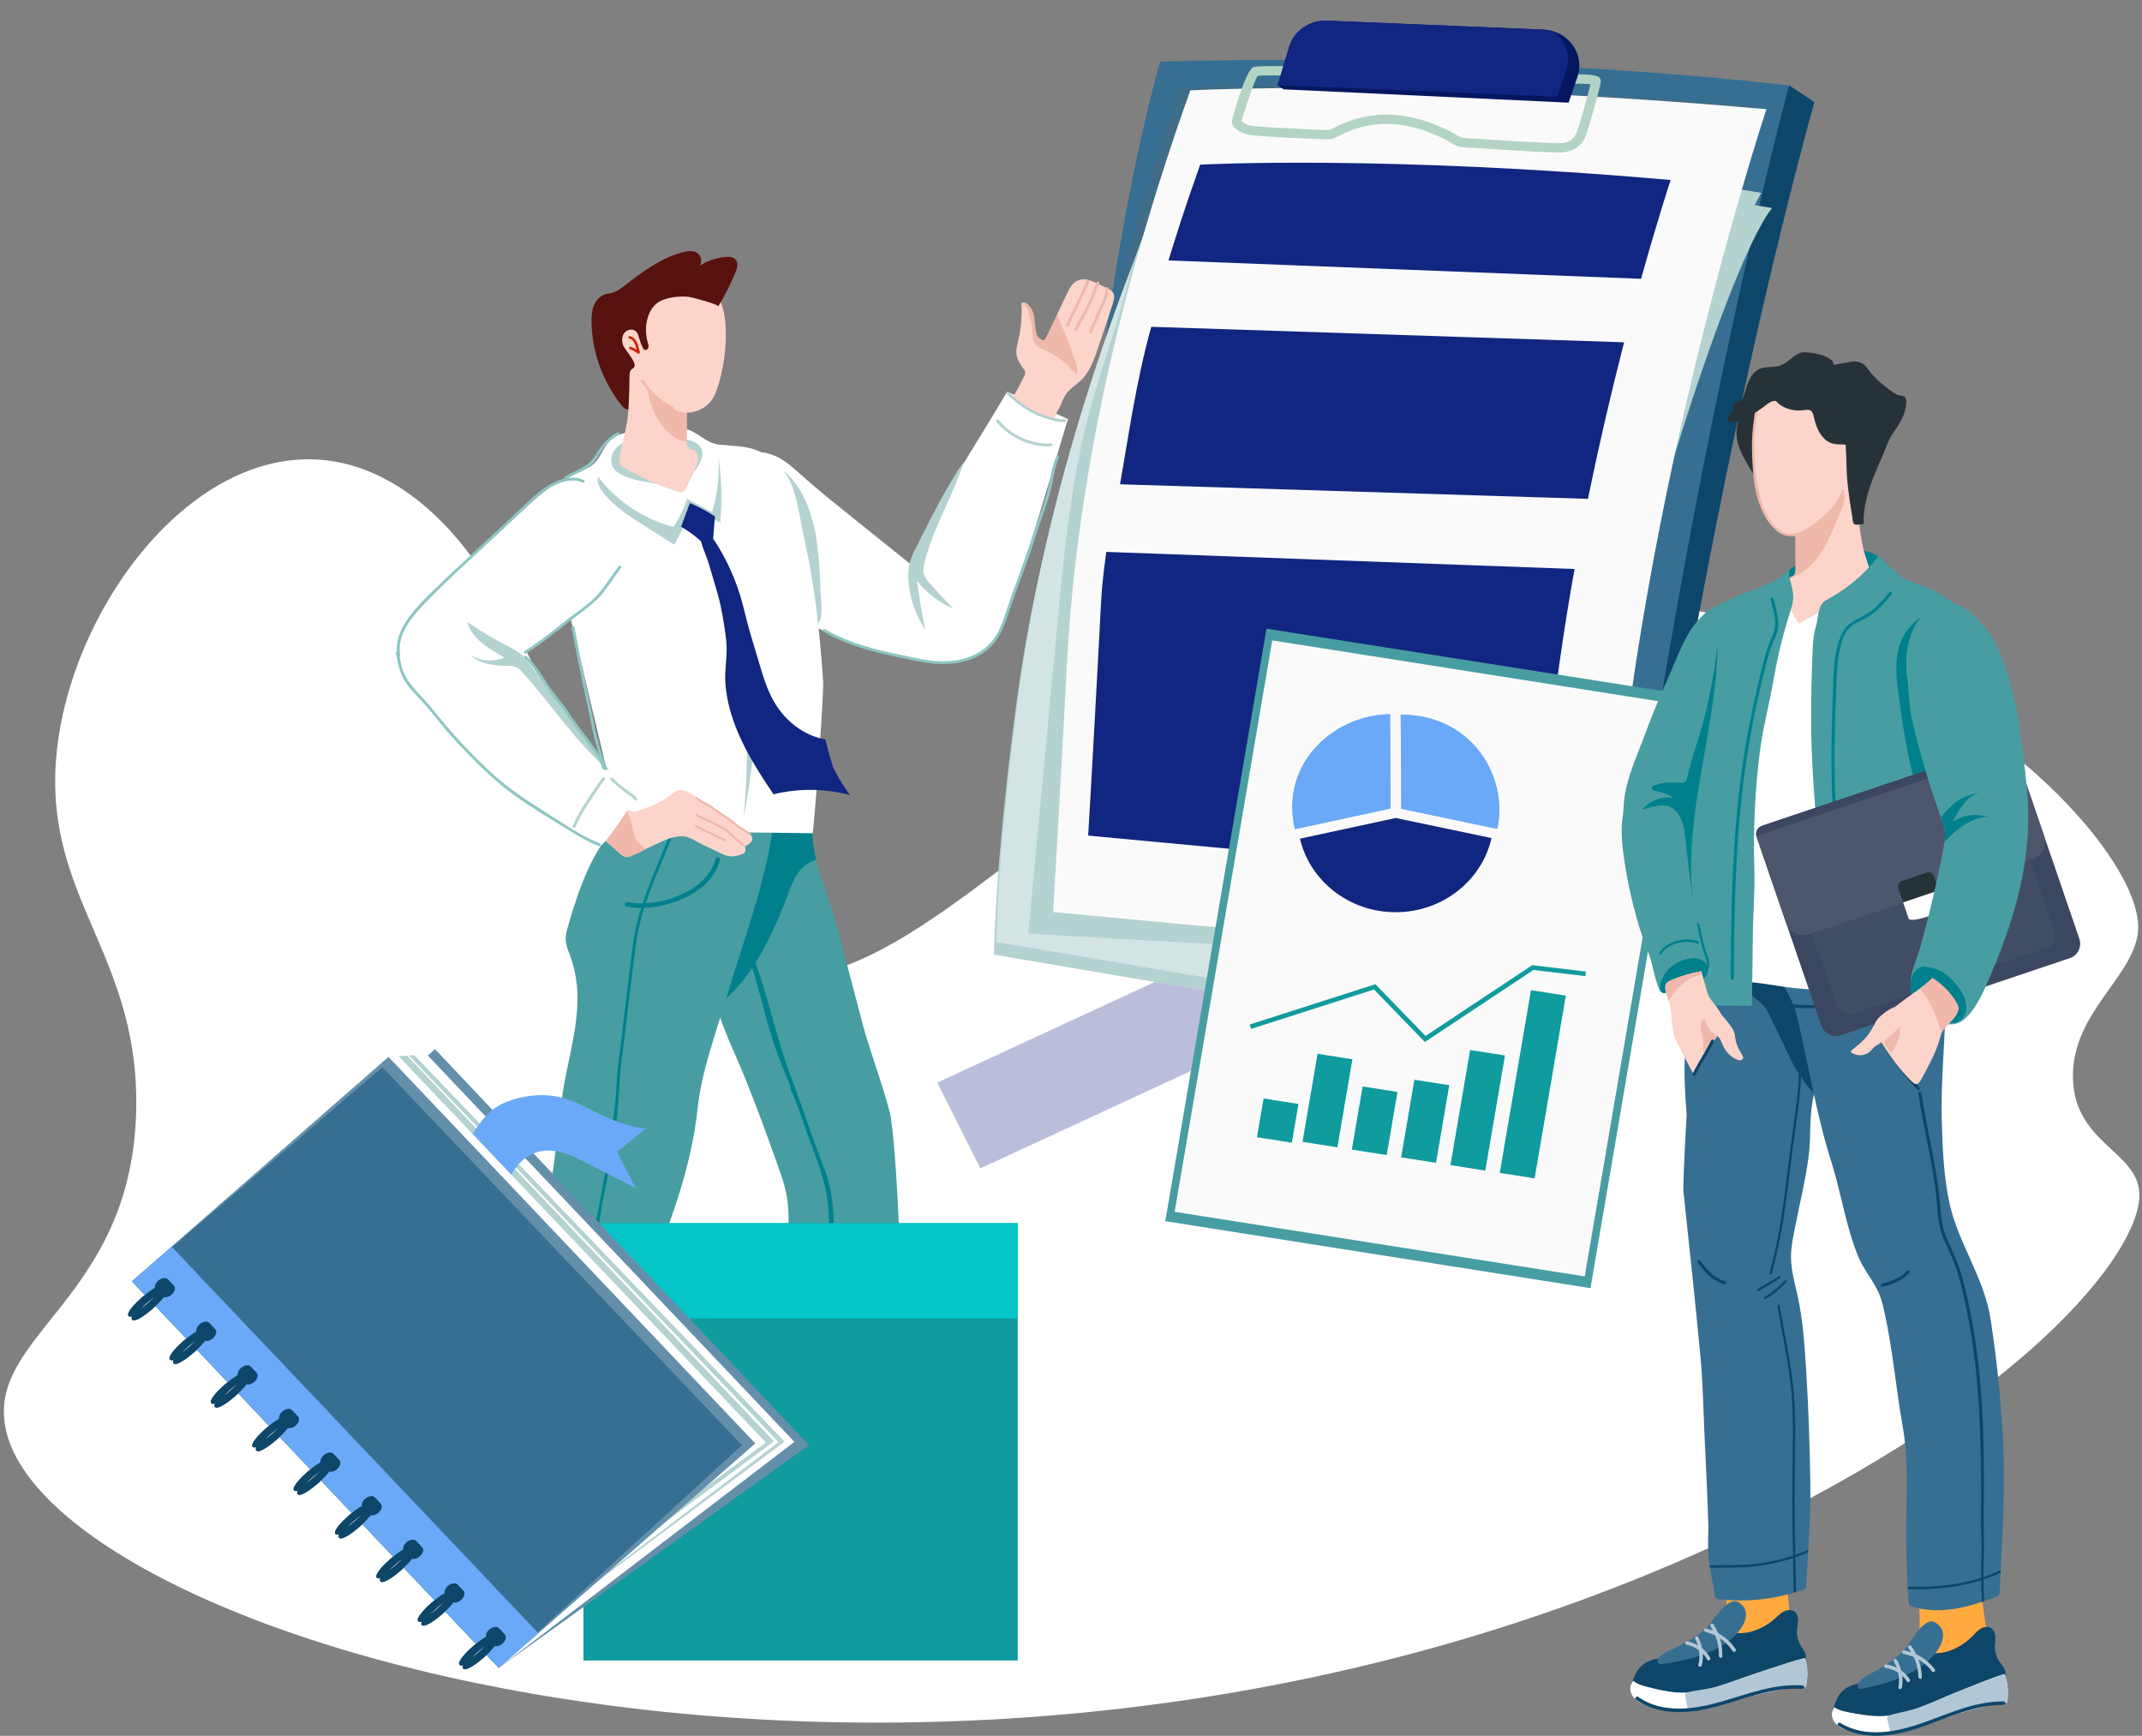 <svg width="485" height="393" viewBox="0 0 485 393" fill="none" xmlns="http://www.w3.org/2000/svg">
<rect x="0" y="0" width="485" height="393" fill="#808080" stroke="none"/>
<path d="M392.25 348.024C457.711 317.264 484.862 283.644 484.397 270.206C484.065 260.667 469.735 258.887 469.363 244.145C468.981 228.885 484.076 220.663 484.134 209.945C484.264 184.828 401.955 107.125 302.608 147.819C222.786 180.515 182.607 268.91 138.489 188.461C123.994 162.029 115.862 129.749 94.246 113.011C55.378 82.913 13.278 134.329 12.5 175.788C11.96 204.562 31.519 217.768 30.846 251.168C30.033 291.49 0.946 300.985 0.875 319.566C0.687 369.406 209.462 433.909 392.25 348.024Z" fill="white"/>
<g clip-path="url(#clip0_508_2961)">
<path d="M345.569 293.314L256.981 334.296L212.227 245.102L300.817 204.117L345.569 293.314Z" fill="white"/>
<path d="M310.564 223.548L221.976 264.533L212.227 245.102L300.817 204.117L310.564 223.548Z" fill="#BABEDB"/>
<path fill-rule="evenodd" clip-rule="evenodd" d="M410.798 23.119C410.798 23.119 376.944 132.998 366.397 223.307L233.121 210.653C233.121 210.653 241.49 152.165 246.552 106.336C249.109 83.11 252.539 58.898 257.12 37.05C258.803 28.984 260.641 21.236 262.657 13.985C262.657 13.985 334.586 11.342 405.081 19.326L410.798 23.119Z" fill="#376F92"/>
<path fill-rule="evenodd" clip-rule="evenodd" d="M405.079 19.326C405.079 19.326 381.778 105.628 366.397 223.309L371.412 219.191C371.412 219.191 385.438 115.858 410.798 23.119L405.079 19.326Z" fill="#0E4669"/>
<path fill-rule="evenodd" clip-rule="evenodd" d="M397.833 24.235C396.982 26.816 382.595 70.732 372.229 126.485C366.914 155.072 363.166 190.542 362.333 221.374L264.363 208.512L243.852 206.599L236.358 205.886C236.358 205.886 237.543 186.423 239.53 149.008C240.195 136.491 241.68 122.033 244.457 105.735C247.895 85.582 253.295 62.631 261.569 37.055C263.371 31.448 265.326 25.715 267.421 19.86C267.421 19.86 318.151 17.093 397.879 24.123C397.879 24.12 397.867 24.16 397.833 24.235Z" fill="#406C88"/>
<path fill-rule="evenodd" clip-rule="evenodd" d="M401.178 47.2C390.765 59.944 360.419 152.573 349.28 237.23L250.747 220.505L230.01 216.985L225.058 216.135C225.058 216.135 225.17 196.367 230.139 159.203C231.802 146.77 234.452 132.466 238.565 116.432C243.653 96.601 250.96 74.135 261.399 49.274C263.674 43.824 266.117 38.26 268.711 32.584C268.711 32.584 320.592 33.811 401.232 47.088C401.234 47.088 401.217 47.126 401.178 47.2Z" fill="#B4D2D0"/>
<path fill-rule="evenodd" clip-rule="evenodd" d="M398.703 43.802C388.454 56.573 358.366 149.249 347.12 233.887L250.696 217.539L230.402 214.098L225.558 213.266C225.558 213.266 225.748 193.51 230.763 156.356C232.44 143.925 235.095 129.622 239.186 113.582C244.247 93.747 251.493 71.271 261.816 46.39C264.066 40.935 266.48 35.366 269.042 29.685C269.042 29.685 319.843 30.718 398.759 43.688C398.757 43.693 398.742 43.73 398.703 43.802Z" fill="#D2E4E3"/>
<path fill-rule="evenodd" clip-rule="evenodd" d="M398.703 43.802C390.909 58.354 385.296 73.449 380.23 89.132C372.882 111.883 366.641 134.975 361.214 158.216C358.139 171.382 355.35 184.61 352.883 197.892C352.507 199.912 349.655 217.179 351.047 217.233C311.622 215.663 272.214 213.711 232.83 211.373C234.966 188.619 237.101 165.867 239.24 143.113C240.554 129.113 241.868 115.073 244.747 101.274C247.463 88.247 252.415 76.013 255.64 63.103C257.079 57.338 259.465 51.835 261.794 46.296C262.498 44.619 267.842 29.665 269.044 29.687C269.044 29.687 319.845 30.721 398.761 43.69C398.757 43.693 398.742 43.73 398.703 43.802Z" fill="#B4D2D0"/>
<path fill-rule="evenodd" clip-rule="evenodd" d="M399.927 24.841C398.64 28.746 366.377 127.245 363.912 218.205L266.455 209.115L245.944 207.203L238.45 206.49C238.45 206.49 239.635 187.027 241.622 149.612C242.287 137.094 243.772 122.637 246.549 106.339C249.986 86.185 255.387 63.235 263.661 37.659C265.463 32.052 267.418 26.319 269.512 20.464C269.512 20.464 320.243 17.697 399.971 24.727C399.973 24.724 399.961 24.764 399.927 24.841Z" fill="#FAFAFA"/>
<path d="M283.821 30.659C283.304 30.607 282.924 30.554 282.709 30.505C280.761 30.05 278.745 28.853 278.916 27.3C278.928 27.191 282.007 15.722 283.875 15.17C284.828 14.887 290.019 14.957 292.206 14.999L292.162 17.105C289.175 17.048 285.806 17.053 284.753 17.155C283.843 18.641 281.439 26.041 281.122 27.419C281.298 27.643 281.976 28.165 283.229 28.455C284.163 28.674 290.952 29.066 300.522 29.454C300.924 29.471 301.312 29.377 301.646 29.181C303.179 28.284 308.752 25.407 316.025 26.026C323.044 26.61 328.764 29.921 330.346 30.917C330.643 31.106 330.97 31.21 331.328 31.233C332.113 31.28 333.349 31.357 334.849 31.454C340.568 31.819 352.471 32.579 353.783 32.403C355.448 32.179 356.52 31.347 357.059 29.861C357.696 28.11 359.597 21.363 360.126 19.08C359.239 18.966 357.618 18.919 356.257 18.939L356.225 16.83C361.869 16.75 362.362 17.394 362.452 18.31C362.547 19.319 359.546 29.422 359.134 30.554C358.322 32.795 356.576 34.156 354.087 34.489C352.668 34.68 343.733 34.131 334.703 33.555C332.591 33.421 331.738 33.366 331.192 33.334C330.46 33.292 329.751 33.063 329.139 32.676C327.669 31.749 322.361 28.681 315.832 28.122C309.225 27.561 304.179 30.167 302.789 30.979C302.084 31.392 301.268 31.593 300.431 31.558C295.299 31.354 287.005 30.984 283.821 30.659Z" fill="#B3D4C4"/>
<path fill-rule="evenodd" clip-rule="evenodd" d="M291.911 10.567L289.285 19.286L290.621 20.223L355.175 23.244L357.172 17.408C358.93 12.266 355.09 6.933 349.458 6.702L300.444 4.678C296.526 4.516 293.001 6.95 291.911 10.567Z" fill="#04165F"/>
<path fill-rule="evenodd" clip-rule="evenodd" d="M300.446 4.678C296.526 4.516 293.001 6.948 291.911 10.567L289.285 19.286L352.6 21.885L354.597 16.05C355.76 12.649 354.473 9.164 351.837 7.127C351.091 6.883 350.297 6.737 349.46 6.702L300.446 4.678Z" fill="#112680"/>
<path fill-rule="evenodd" clip-rule="evenodd" d="M371.58 63.123C375.223 50.052 377.917 41.83 378.238 40.853C378.265 40.791 378.275 40.759 378.275 40.759C313.173 35.018 271.751 37.279 271.751 37.279C270.042 42.06 268.445 46.74 266.972 51.319C266.136 53.9 265.339 56.448 264.573 58.965L371.58 63.123Z" fill="#112680"/>
<path fill-rule="evenodd" clip-rule="evenodd" d="M250.486 124.952C249.311 133.659 249.355 135.559 248.975 142.733C247.354 173.285 246.386 189.178 246.386 189.178L252.505 189.762L269.254 191.324L348.831 198.747C349.47 175.17 352.561 150.975 356.516 128.827L250.486 124.952Z" fill="#112680"/>
<path fill-rule="evenodd" clip-rule="evenodd" d="M359.556 112.946C362.225 99.865 365.08 87.835 367.733 77.499L260.675 73.989C257.157 86.63 255.538 98.852 253.59 109.645L359.556 112.946Z" fill="#112680"/>
<path d="M360.124 291.647L263.849 276.484L286.764 142.336L383.041 157.499L360.124 291.647Z" fill="#489DA2"/>
<path d="M358.817 288.989L265.97 274.365L288.071 144.994L380.918 159.617L358.817 288.989Z" fill="#FAFAFA"/>
<path d="M298.325 238.586L294.922 258.516L302.816 259.761L306.22 239.828L298.325 238.586Z" fill="#109B9E"/>
<path d="M332.869 237.729L328.415 263.793L336.309 265.035L340.761 238.972L332.869 237.729Z" fill="#109B9E"/>
<path d="M346.649 224.181L339.581 265.551L347.475 266.793L354.541 225.423L346.649 224.181Z" fill="#109B9E"/>
<path d="M286.108 248.704L284.609 257.476L292.503 258.718L294.003 249.946L286.108 248.704Z" fill="#109B9E"/>
<path d="M308.528 245.982L306.085 260.275L313.98 261.52L316.423 247.224L308.528 245.982Z" fill="#109B9E"/>
<path d="M320.253 244.459L317.251 262.034L325.146 263.276L328.147 245.701L320.253 244.459Z" fill="#109B9E"/>
<path d="M322.623 235.916L311.096 224.027L283.305 232.945L282.963 231.962L311.413 222.83L322.776 234.55L346.925 218.528L359.078 219.971L358.947 221.002L347.2 219.608L322.623 235.916Z" fill="#109B9E"/>
<path d="M314.855 178.988L314.738 161.719C309.442 161.749 304.042 163.758 299.9 167.273C295.022 171.412 291.898 177.637 292.749 185.159C292.842 185.981 292.979 186.816 293.169 187.668C293.174 187.688 293.176 187.708 293.181 187.727H293.183L314.852 183.045V178.988H314.855Z" fill="#6AA9F7"/>
<path d="M314.855 178.988L314.738 161.719C309.442 161.749 304.042 163.758 299.9 167.273C295.022 171.412 291.898 177.637 292.749 185.159C292.842 185.981 292.979 186.816 293.169 187.668C293.174 187.688 293.176 187.708 293.181 187.727H293.183L314.852 183.045V178.988H314.855Z" fill="#6AA9F7"/>
<path d="M337.187 173.673C334.159 167.599 328.193 162.733 319.697 161.915C319.47 161.893 319.241 161.873 319.009 161.858C318.863 161.848 318.719 161.833 318.573 161.826C318.144 161.804 317.707 161.791 317.268 161.789C317.249 161.789 317.229 161.786 317.21 161.786H317.207C317.188 161.786 317.171 161.784 317.154 161.784V161.786L317.271 179.056L317.298 183.115L338.974 187.655L339.001 187.66C339.332 186.202 339.491 184.697 339.481 183.184C339.464 179.947 338.681 176.666 337.187 173.673Z" fill="#6AA9F7"/>
<path d="M337.187 173.673C334.159 167.599 328.193 162.733 319.697 161.915C319.47 161.893 319.241 161.873 319.009 161.858C318.863 161.848 318.719 161.833 318.573 161.826C318.144 161.804 317.707 161.791 317.268 161.789C317.249 161.789 317.229 161.786 317.21 161.786H317.207C317.188 161.786 317.171 161.784 317.154 161.784V161.786L317.271 179.056L317.298 183.115L338.974 187.655L339.001 187.66C339.332 186.202 339.491 184.697 339.481 183.184C339.464 179.947 338.681 176.666 337.187 173.673Z" fill="#6AA9F7"/>
<path d="M316.015 185.201L294.346 189.884C296.57 199.41 305.425 206.532 316.015 206.532C326.66 206.532 335.551 199.341 337.718 189.745L316.042 185.204" fill="#112680"/>
<path d="M241.427 94.711C241.576 94.778 241.724 94.845 241.876 94.912C241.717 94.84 239.016 104.27 238.843 104.839C237.592 108.982 236.341 113.123 235.088 117.266C234.013 120.826 232.938 124.386 231.863 127.948C230.546 132.303 229.152 136.625 227.316 140.826C225.653 144.629 223.037 148.399 218.651 149.517C213.063 150.941 207.882 149.025 202.463 148.111C197.143 147.215 191.945 145.605 187.147 143.215C177.497 138.409 169.496 130.298 165.88 120.454C163.293 113.409 164.822 110.249 168.728 104.23C169.133 103.606 169.571 102.953 170.256 102.63C170.705 102.419 171.217 102.372 171.719 102.372C174.935 102.382 177.685 104.235 179.957 106.247C182.578 108.565 185.16 110.848 187.91 113.058C194.022 117.972 200.132 122.885 206.244 127.799C211.895 114.027 220.462 101.574 228.05 88.687C232.506 90.694 236.968 92.704 241.427 94.711Z" fill="white"/>
<path d="M182.883 114.546C184.039 117.475 184.704 120.605 185.06 123.449C185.499 126.967 185.745 130.507 185.796 134.046C185.828 136.245 186.874 141.31 184.08 142.117C182.522 142.567 180.898 141.74 179.56 140.853C174.516 137.512 170.483 132.809 167.94 127.461C165.471 122.267 163.328 114.897 165.736 109.414C166.312 108.105 167.172 105.745 168.196 104.747C169.664 103.318 172.59 103.8 174.289 104.573C178.526 106.498 181.213 110.313 182.883 114.546Z" fill="#B4D2D0"/>
<path d="M157.847 201.171C157.706 203.28 157.632 205.394 157.874 207.672C158.961 217.897 161.662 227.962 165.861 237.419C169.725 246.124 172.943 254.949 176.134 263.954C176.895 266.098 177.656 268.249 178.078 270.475C178.638 273.446 178.582 276.487 178.526 279.505C178.343 288.982 177.865 298.314 177.865 307.798C177.914 308.939 177.992 310.136 178.626 311.1C179.694 312.722 181.92 313.147 183.902 313.388C190.114 314.15 196.372 314.583 202.633 314.679C205.742 314.739 203.174 258.527 201.492 251.951C199.727 245.058 197.023 238.294 195.202 231.371C193.33 224.251 191.457 217.132 189.587 210.01C187.893 203.569 183.973 195.259 183.973 188.649C183.224 185.802 171.251 186.428 169.137 186.446C166.37 186.468 162.679 186.217 160.051 187.211C155.733 188.843 158.317 192.313 158.205 195.642C158.139 197.552 157.969 199.358 157.847 201.171Z" fill="#489DA2"/>
<path d="M189.097 285.931C188.627 284.537 188.912 283 188.983 281.566C189.073 279.748 188.878 277.907 188.751 276.094C188.632 274.38 188.561 272.666 188.322 270.962C187.676 266.351 185.489 261.756 183.948 257.344C182.244 252.468 180.52 247.597 178.721 242.75C175.525 234.143 173.848 225.088 170.498 216.526C170.273 215.954 169.323 216.165 169.53 216.749C172.39 224.765 173.543 233.144 177.651 242.691C178.16 243.873 178.585 245.088 179.07 246.28C178.977 246.414 178.945 246.591 179.038 246.779C180.635 250.031 181.703 253.765 182.961 257.18C184.643 261.753 186.562 266.396 187.293 271.2C187.574 273.034 187.613 274.897 187.742 276.742C187.864 278.501 188.005 280.272 187.9 282.036C187.817 283.405 187.62 284.841 188.071 286.17C188.276 286.788 189.309 286.555 189.097 285.931Z" fill="#00808D"/>
<path d="M163.591 227.49C163.539 227.284 163.491 227.08 163.442 226.877C163.491 227.083 163.539 227.287 163.591 227.49Z" fill="#00808D"/>
<path d="M183.97 188.657C183.221 185.81 171.248 186.436 169.135 186.453C167.474 186.468 165.48 186.384 163.583 186.53C163.157 187.042 162.788 187.668 162.496 188.441C161.811 190.247 161.682 192.199 161.557 194.117C161.099 201.281 160.882 207.864 161.445 214.538C161.828 217.134 162.201 219.725 162.559 222.304C162.764 223.769 163.052 225.24 163.4 226.713C163.413 226.768 163.427 226.822 163.442 226.879C170.507 221.221 175.083 211.279 178.165 203.149C179.299 200.156 180.423 196.767 183.348 195.267C183.797 195.036 184.289 194.847 184.789 194.661C184.289 192.574 183.97 190.547 183.97 188.657Z" fill="#00808D"/>
<path d="M129.376 207.126C129.076 208.122 128.81 209.034 128.583 209.826C128.301 210.81 128.037 211.818 128.088 212.837C128.152 214.123 128.708 215.333 129.147 216.55C133.199 227.803 128.496 238.232 127.172 249.201C125.492 263.112 124.412 276.019 119.114 289.299C116.566 295.684 113.395 302.035 113.048 308.864C119.697 311.572 126.345 314.279 132.996 316.987C143.153 297.75 155.66 272.82 157.93 251.159C158.822 242.631 162.065 233.946 164.534 225.689C168.221 213.366 173.162 200.347 174.971 187.653C171.878 186.545 168.75 186.9 165.495 186.575C159.059 185.934 152.61 185.323 146.154 184.901C137.146 184.309 131.919 198.717 129.376 207.126Z" fill="#489DA2"/>
<path d="M134.025 278.861C133.686 280.158 133.406 281.477 133.342 282.816C133.323 283.248 133.133 284.182 133.708 284.366C134.34 284.567 134.437 283.787 134.535 283.385C135.166 280.786 135.517 278.131 135.902 275.49C136.348 272.427 136.97 269.389 137.589 266.356C138.955 259.679 139.893 252.811 140.22 245.989C140.34 243.493 140.613 241.048 140.947 238.572C141.651 233.368 142.124 228.136 142.838 222.934C143.533 217.869 143.872 212.737 145.211 207.777C146.52 202.923 148.556 198.25 150.474 193.597C151.206 191.824 151.93 190.05 152.622 188.262C152.771 187.877 152.132 187.703 151.983 188.088C150.165 192.79 148.107 197.408 146.366 202.14C145.493 204.515 144.696 206.922 144.131 209.384C143.585 211.766 143.255 214.19 142.958 216.61C142.331 221.735 141.663 226.857 141.083 231.986C140.786 234.597 140.481 237.208 140.113 239.811C139.769 242.256 139.628 244.688 139.501 247.149C139.394 249.216 139.147 251.27 138.857 253.32C138.591 255.2 138.47 257.188 138.206 259.105C137.95 260.968 137.487 262.817 137.165 264.685C136.58 268.065 135.956 271.441 135.293 274.81C135.017 276.198 134.386 277.473 134.025 278.861Z" fill="#00808D"/>
<path d="M153.546 96.952C152.576 96.917 151.584 96.989 150.621 97.068C148.804 97.217 146.988 97.366 145.172 97.516C142.726 97.717 140.081 98 138.284 99.607C136.29 101.391 135.944 104.329 133.525 105.676C132.067 106.488 130.88 106.97 129.685 108.242C127.301 110.778 126.065 114.022 125.826 117.408C125.375 123.829 126.877 130.211 128.371 136.483C132.472 153.706 136.57 170.93 140.671 188.152C154.66 188.368 169.979 188.436 183.968 188.652C184.253 188.657 186.584 157.23 186.379 154.202C185.628 143.101 184.482 132.501 182.032 121.631C180.325 114.057 180.423 106.051 171.78 102.143C168.991 100.881 166.083 101.013 163.101 100.7C160.402 100.417 159.171 98.976 156.903 97.751C155.879 97.203 154.729 96.996 153.546 96.952Z" fill="white"/>
<path d="M147.838 109.38C147.863 109.382 147.887 109.387 147.912 109.39C150.472 109.762 154.048 110.013 156.03 108.075C157.437 106.702 159.192 104.387 159.012 102.342C158.8 99.945 155.728 99.543 153.675 99.125C151.257 98.633 148.75 98.81 146.285 98.986C145.076 99.073 143.85 99.162 142.699 99.538C139.971 100.427 137.504 102.591 138.691 105.594C139.661 108.048 145.347 109.014 147.838 109.38Z" fill="#B4D2D0"/>
<path d="M155.528 62.209C151.401 61.906 146.788 64.119 144.299 67.108C141.841 70.059 139.447 73.514 139.291 77.439C139.118 81.801 141.527 85.726 142.161 89.964C142.824 94.403 140.944 99.471 140.271 103.887C140.222 104.203 140.176 104.533 140.278 104.836C140.43 105.286 140.868 105.581 141.285 105.835C145.077 108.152 149.18 109.998 153.461 111.31C153.844 111.426 154.263 111.538 154.634 111.394C155.055 111.23 155.277 110.793 155.46 110.393C156.14 108.905 156.818 107.417 157.498 105.932C158.093 104.63 158.532 102.797 157.271 102.054C156.789 101.768 156.138 101.731 155.782 101.309C155.506 100.983 155.494 100.529 155.494 100.109C155.494 97.883 155.497 95.66 155.497 93.434C157.601 93.444 159.685 92.451 160.955 90.838C161.838 89.716 162.318 88.357 162.713 87.003C163.786 83.334 164.337 79.526 164.349 75.715C164.356 72.744 164.01 69.684 162.562 67.058C161.17 64.537 158.573 62.433 155.528 62.209Z" fill="#FCD4CA"/>
<path d="M155.448 93.481C154.612 93.412 153.866 93.218 153.095 92.883C150.601 91.797 148.417 90.066 146.827 87.924C146.71 88.597 146.756 89.296 146.954 89.951C147.129 90.533 147.259 91.114 147.459 91.693C147.912 92.999 148.524 94.259 149.27 95.436C150.677 97.654 152.854 99.709 155.492 100.027C155.492 98.459 155.494 96.892 155.494 95.327C155.494 94.758 155.406 94.132 155.511 93.576C155.516 93.548 155.519 93.519 155.499 93.499C155.487 93.484 155.465 93.481 155.448 93.481Z" fill="#F0B8AA"/>
<path d="M164.183 58.18C162.138 58.384 160.143 59.069 158.432 60.165C159.061 59.263 158.795 57.897 157.871 57.276C156.915 56.632 155.616 56.819 154.494 57.124C149.618 58.458 145.484 61.516 141.541 64.579C140.693 65.24 139.818 65.915 138.777 66.228C138.155 66.415 137.492 66.467 136.882 66.688C135.702 67.118 134.846 68.161 134.415 69.299C133.983 70.439 133.922 71.674 133.94 72.886C134.035 79.685 136.473 86.434 140.783 91.827C141.154 92.289 141.668 92.793 142.263 92.674C142.48 90.168 142.502 87.676 142.536 85.16C142.543 84.593 142.587 83.952 143.038 83.59C143.182 83.473 143.36 83.396 143.494 83.267C144.552 82.256 141.263 79.046 140.99 77.911C140.785 77.059 140.832 76.103 141.363 75.397C141.897 74.689 143.009 74.359 143.762 74.848C144.411 75.27 144.591 76.088 144.796 76.813C144.991 77.501 145.254 78.172 145.581 78.813C145.644 78.937 145.715 79.066 145.83 79.148C146.171 79.399 146.698 79.094 146.815 78.696C146.932 78.299 146.781 77.881 146.659 77.486C145.693 74.361 146.403 69.406 149.921 67.97C151.749 67.225 153.978 67.028 155.93 67.207C156.516 67.262 162.898 68.916 162.594 69.41C164.137 66.912 165.463 64.288 166.555 61.578C166.926 60.659 167.235 59.524 166.577 58.769C166.026 58.145 165.039 58.096 164.183 58.18Z" fill="#58120E"/>
<path d="M142.544 76.11C142.161 76.065 142.166 76.639 142.544 76.684C143.492 76.796 143.911 78.157 144.145 79.173C143.746 78.925 143.331 78.706 142.885 78.522C142.534 78.378 142.231 78.872 142.583 79.016C143.226 79.282 143.824 79.608 144.377 80.02C144.609 80.192 144.943 80.04 144.877 79.742C144.599 78.485 144.182 76.306 142.544 76.11Z" fill="#C92603"/>
<path d="M152.466 92.184C149.67 90.791 147.366 88.724 145.735 86.136C145.535 85.82 145.018 86.108 145.218 86.426C146.898 89.094 149.28 91.246 152.164 92.681C152.505 92.85 152.808 92.353 152.466 92.184Z" fill="#F0B8AA"/>
<path d="M141.183 182.921C140.939 182.819 140.698 182.717 140.454 182.615C140.281 182.543 138.155 185.112 137.948 185.41C137.499 186.053 137.333 186.722 137.046 187.432C136.482 188.823 135.724 189.149 137.026 190.284C138.108 191.23 139.176 192.194 140.251 193.15C140.705 193.553 141.205 193.978 141.819 194.027C142.329 194.07 142.816 193.846 143.275 193.627C144.976 192.818 146.678 192.01 148.377 191.2C150.318 190.276 152.963 188.992 155.209 189.427C156.484 189.673 157.866 190.646 159.029 191.2C160.358 191.834 161.687 192.47 163.015 193.103C163.776 193.466 164.558 193.836 165.404 193.893C166.243 193.95 167.067 193.699 167.864 193.451C168.072 193.386 168.286 193.317 168.452 193.18C168.888 192.813 168.798 192.149 168.671 191.605C169.554 191.243 170.566 190.527 170.32 189.635C170.195 189.183 169.771 188.873 169.374 188.602C165.127 185.698 161.082 182.71 156.752 179.898C155.85 179.312 154.819 178.698 153.751 178.902C153.007 179.043 152.412 179.555 151.825 180.012C149.711 181.664 147.19 182.63 144.664 183.527C144.428 183.612 144.186 183.696 143.938 183.728C143.321 183.808 142.714 183.564 142.146 183.326C141.826 183.189 141.505 183.055 141.183 182.921Z" fill="#FCD4CA"/>
<path d="M145.813 192.301C145.881 192.199 145.91 192.097 145.888 191.993C145.769 191.436 144.306 190.771 143.96 190.085C143.782 189.732 143.667 189.352 143.565 188.972C143.226 187.73 142.473 182.573 140.612 182.576C139.766 182.576 139.062 184.024 138.63 184.568C137.894 185.494 137.489 186.349 137.048 187.435C136.485 188.826 135.727 189.151 137.028 190.286C138.111 191.233 139.179 192.197 140.254 193.153C140.707 193.555 141.207 193.98 141.822 194.03C142.331 194.072 142.819 193.848 143.277 193.63C143.779 193.391 145.423 192.875 145.813 192.301Z" fill="#F0B8AA"/>
<path d="M138.738 107.216C132.467 104.459 125.504 109.086 120.479 113.617C112.861 120.486 105.103 127.287 98.384 134.998C95.67 138.11 90.811 142.666 89.914 146.753C88.736 152.116 93.859 155.641 96.828 159.359C100.366 163.786 104.245 167.964 108.411 171.852C116.586 179.48 125.438 186.905 136.002 191.297C136.751 191.603 142.353 183.115 142.699 182.451C142.89 182.089 140.288 178.805 139.979 178.32C139.045 176.87 138.209 175.332 137.216 173.919C135.402 171.338 133.525 168.764 131.628 166.218C127.259 160.353 123.166 153.462 117.873 148.313C117.871 148.313 117.868 148.313 117.863 148.313C125.292 143.941 131.989 138.426 137.626 132.047C140.873 128.37 143.855 124.212 144.608 119.448C145.364 114.686 143.302 109.223 138.738 107.216Z" fill="white"/>
<path d="M229.797 89.119C230.014 88.727 230.288 88.347 230.424 88.076C230.914 87.112 231.397 86.143 231.882 85.177C232.019 84.904 232.16 84.613 232.136 84.312C232.111 84.007 231.919 83.739 231.738 83.488C230.997 82.462 230.27 81.361 230.136 80.119C230.029 79.126 230.309 78.137 230.541 77.163C231.202 74.369 231.45 71.485 231.277 68.623C231.709 68.327 232.348 68.519 232.696 68.901C233.045 69.284 233.177 69.8 233.296 70.295C233.564 71.408 233.828 72.523 234.103 73.633C234.32 74.51 234.352 75.675 234.691 76.485C234.886 76.955 235.378 77.35 235.9 77.275C236.483 77.193 236.814 76.609 237.055 76.095C238.577 72.876 240.096 69.654 241.617 66.434C242.163 65.279 242.802 64.032 244.004 63.508C246.108 62.592 248.482 64.301 250.34 65.081C252.573 66.017 252.578 66.944 251.786 69.314C250.774 72.344 249.762 75.372 248.748 78.403C247.985 80.688 247.176 83.051 245.737 85.038C244.462 86.802 242.09 87.815 241.1 89.701C240.503 90.562 240.33 91.665 239.745 92.535C239.194 93.352 238.952 94.147 238.662 95.091C235.42 94.614 232.643 92.684 230.005 90.811C229.819 90.679 229.624 90.538 229.537 90.331C229.393 89.994 229.561 89.546 229.797 89.119Z" fill="#FCD4CA"/>
<path fill-rule="evenodd" clip-rule="evenodd" d="M152.515 119.311C153.797 117.309 154.833 115.165 155.601 112.932C157.479 113.933 159.356 114.934 161.233 115.937C162.503 111.791 162.974 107.422 162.611 103.115C163.393 108.16 163.547 113.294 163.069 118.372C160.975 117.204 158.929 115.955 156.94 114.631C155.601 117.567 154.185 120.471 152.693 123.34C150.484 121.941 148.275 120.543 146.064 119.144C142.558 116.924 138.974 114.636 136.48 111.391C135.705 110.383 135.02 109.106 135.449 107.924C139.569 113.433 145.701 117.525 152.515 119.311Z" fill="#B4D2D0"/>
<path d="M217.398 107.052C217.729 106.173 218.042 105.286 218.329 104.386C214.16 110.415 210.908 117.078 207.609 123.569C207.007 124.751 206.41 125.943 206.056 127.215C205.559 129.011 205.574 130.909 205.817 132.752C206.273 136.227 207.536 139.606 209.484 142.567C208.736 138.895 208.119 135.202 207.634 131.49C209.755 134.208 212.597 136.401 215.818 137.807C214.192 136.059 212.568 134.31 210.942 132.561C210.198 131.761 209.43 130.917 209.179 129.873C208.953 128.934 209.177 127.955 209.416 127.021C211.257 119.957 214.877 113.737 217.398 107.052Z" fill="#B4D2D0"/>
<path d="M168.525 144.656C167.443 139.872 166.355 135.072 164.653 130.457C162.645 125.004 159.799 119.87 156.671 114.929C168.362 136.21 170.558 161.252 168.388 185.221C170.176 175.188 171.777 164.968 170.495 154.863C170.056 151.428 169.291 148.039 168.525 144.656Z" fill="#B4D2D0"/>
<path d="M114.182 148.842C111.803 149.937 108.828 149.731 106.639 148.318C108.689 150.461 112.063 150.732 115.094 150.767C115.723 150.774 116.374 150.784 116.937 151.05C117.403 151.271 117.764 151.654 118.107 152.026C124.926 159.449 130.305 168.148 138.099 174.626C132.097 166.608 126.094 158.592 120.092 150.573C119.385 149.627 118.666 148.67 117.729 147.93C116.94 147.304 116.02 146.852 115.118 146.39C111.871 144.723 108.74 142.845 105.754 140.778C106.79 144.567 110.645 146.894 114.182 148.842Z" fill="#B4D2D0"/>
<path d="M160.044 123.745C160.473 124.147 160.902 124.552 161.328 124.955C161.431 122.282 161.626 119.614 161.906 116.953C160.122 115.756 158.21 114.73 156.214 113.896C155.548 115.674 154.88 117.453 154.214 119.231C155.865 120.222 157.418 121.365 158.844 122.637C159.251 122.997 159.649 123.37 160.044 123.745Z" fill="#112680"/>
<path d="M164.222 152.481C164.193 153.286 164.195 154.095 164.259 154.91C164.551 158.592 165.563 162.201 166.992 165.622C169.093 170.647 172.075 175.282 175.132 179.833C180.808 178.442 186.864 178.507 192.508 180.014C191.004 178.112 189.841 176.065 188.751 173.926C188.412 173.26 186.82 167.388 186.849 167.393C182.729 166.705 179.106 164.159 176.627 160.927C174.099 157.63 173.016 153.919 171.868 150.054C170.693 146.092 169.425 142.122 168.481 138.088C167.309 133.085 165.346 128.251 162.669 123.812C161.828 122.418 160.885 121.025 159.51 120.103C159.353 119.999 159.173 119.895 158.985 119.922C158.615 119.972 158.51 120.436 158.515 120.796C158.542 123.248 159.741 125.121 160.409 127.394C161.121 129.819 161.889 132.258 162.559 134.705C163.464 138.014 164 141.407 164.412 144.793C164.727 147.376 164.317 149.912 164.222 152.481Z" fill="#112680"/>
<path d="M164.368 190.107C162.206 188.937 159.919 187.981 157.71 186.898C157.427 186.759 157.169 187.169 157.454 187.308C159.663 188.391 161.95 189.347 164.112 190.517C164.393 190.666 164.649 190.259 164.368 190.107Z" fill="#F0B8AA"/>
<path d="M168.372 191.101C167.76 190.356 166.784 189.881 166.099 189.178C165.402 188.465 164.788 187.797 163.888 187.318C162.888 186.784 161.872 186.235 160.855 185.735C159.865 185.251 158.734 184.955 157.849 184.297C157.596 184.108 157.344 184.521 157.593 184.707C158.325 185.251 159.222 185.519 160.053 185.894C161.114 186.371 162.081 186.995 163.132 187.484C164.205 187.984 164.944 188.672 165.738 189.509C166.409 190.217 167.404 190.691 168.011 191.431C168.211 191.672 168.567 191.342 168.372 191.101Z" fill="#F0B8AA"/>
<path d="M169.944 188.662C169.013 187.921 167.903 187.424 166.967 186.662C166.097 185.954 165.27 185.276 164.312 184.68C163.237 184.011 162.235 183.261 161.201 182.541C160.667 182.168 160.031 181.91 159.473 181.565C158.914 181.219 158.378 180.847 157.82 180.504C157.549 180.337 157.296 180.747 157.564 180.914C158.527 181.507 159.444 182.153 160.453 182.672C161.543 183.234 162.535 184.101 163.561 184.774C164.632 185.474 165.629 186.175 166.606 186.992C166.989 187.31 167.389 187.608 167.796 187.894C168.367 188.294 169.04 188.557 169.581 188.989C169.829 189.186 170.193 188.858 169.944 188.662Z" fill="#F0B8AA"/>
<path d="M136.47 176.077C135.095 177.672 134.047 179.535 132.869 181.266C131.626 183.097 130.509 185.007 129.668 187.039C129.51 187.419 130.148 187.593 130.307 187.213C131.128 185.228 132.235 183.38 133.44 181.592C134.573 179.908 135.597 178.082 136.931 176.534C137.199 176.224 136.743 175.762 136.47 176.077Z" fill="#B4D2D0"/>
<path d="M144.233 180.703C143.555 179.858 142.526 179.364 141.68 178.693C140.669 177.891 139.659 177.091 138.762 176.167C138.47 175.866 137.992 176.306 138.284 176.606C139.181 177.528 140.188 178.333 141.203 179.133C142.046 179.798 143.08 180.303 143.755 181.142C144.014 181.468 144.491 181.023 144.233 180.703Z" fill="#B4D2D0"/>
<path d="M237.977 100.392C233.481 100.66 228.851 98.472 226.111 95.079C225.85 94.753 225.372 95.198 225.633 95.518C228.469 99.028 233.315 101.304 237.965 101.028C238.386 101.003 238.403 100.367 237.977 100.392Z" fill="#B4D2D0"/>
<path d="M241.042 94.885C240.059 95.113 238.845 94.659 237.892 94.415C236.644 94.095 235.444 93.633 234.296 93.069C232.116 91.996 230.212 90.478 228.486 88.824C228.184 88.533 227.703 88.973 228.008 89.263C229.849 91.029 231.877 92.594 234.203 93.737C235.405 94.328 236.685 94.766 237.987 95.101C238.989 95.359 240.157 95.749 241.198 95.508C241.612 95.406 241.456 94.788 241.042 94.885Z" fill="#B4D2D0"/>
<path d="M137.49 173.928C135.332 169.119 134.583 163.865 133.477 158.775C132.262 153.204 131.131 147.614 130.063 142.015C129.985 141.61 129.342 141.762 129.417 142.164C130.505 147.865 131.663 153.556 132.899 159.23C133.998 164.28 134.766 169.46 136.907 174.231C137.075 174.607 137.658 174.301 137.49 173.928Z" fill="#8DC6C1"/>
<path d="M140.062 128.239C138.601 130.149 137.319 132.176 135.815 134.056C134.359 135.875 132.426 137.278 130.546 138.667C126.628 141.561 122.974 144.8 118.807 147.378C118.449 147.6 118.763 148.161 119.121 147.94C123.337 145.332 127.038 142.058 131.002 139.129C132.83 137.777 134.674 136.416 136.134 134.685C137.772 132.745 139.089 130.576 140.627 128.566C140.883 128.236 140.313 127.911 140.062 128.239Z" fill="#8DC6C1"/>
<path d="M137.021 173.844C136.477 171.718 135.032 169.825 133.727 168.071C132.026 165.781 130.226 163.6 128.693 161.197C127.252 158.944 125.343 157.012 123.902 154.749C122.508 152.563 121.167 150.325 119.204 148.553C118.895 148.273 118.414 148.712 118.726 148.993C120.647 150.727 121.962 152.908 123.32 155.052C124.758 157.32 126.625 159.27 128.11 161.501C129.61 163.756 131.25 165.863 132.886 168.029C134.244 169.827 135.817 171.8 136.378 173.995C136.48 174.393 137.124 174.244 137.021 173.844Z" fill="#8DC6C1"/>
<path d="M139.857 97.883C137.348 99.145 135.931 101.207 134.52 103.48C133.106 105.753 130.122 106.533 127.923 107.909C127.737 108.026 127.735 108.234 127.825 108.376C127.474 108.455 127.133 108.552 126.813 108.659C124.951 109.28 123.307 110.42 121.801 111.618C120.226 112.87 118.799 114.283 117.346 115.662C115.408 117.502 113.455 119.331 111.495 121.152C107.619 124.753 103.689 128.303 99.89 131.985C96.752 135.028 93.271 138.138 91.177 141.973C90.231 143.707 89.729 145.6 89.85 147.533C89.707 147.582 89.592 147.711 89.636 147.895C90.08 149.783 90.323 151.681 91.235 153.432C92.269 155.415 93.939 157.059 95.465 158.691C97.135 160.477 98.6 162.427 100.161 164.3C101.772 166.238 103.457 168.111 105.22 169.922C108.667 173.466 112.171 176.947 116.215 179.873C120.262 182.802 124.624 185.37 128.876 188.016C131.031 189.357 133.242 190.614 135.614 191.575C136.007 191.734 136.185 191.121 135.797 190.964C131.072 189.052 126.874 185.979 122.593 183.308C118.229 180.586 114.114 177.684 110.398 174.172C106.731 170.707 103.262 167.035 100.066 163.165C98.522 161.297 97.035 159.411 95.373 157.638C93.749 155.906 92.089 154.113 91.264 151.885C90.884 150.859 90.699 149.771 90.487 148.698C90.579 148.631 90.64 148.524 90.616 148.385C89.833 143.928 92.883 140.098 95.816 136.993C99.293 133.311 103.028 129.843 106.763 126.408C110.649 122.833 114.528 119.251 118.346 115.61C121.203 112.885 124.39 109.578 128.544 108.885C129.6 108.709 130.953 108.734 131.889 109.263C132.257 109.471 132.599 108.925 132.228 108.716C131.189 108.13 129.888 108.055 128.647 108.229C130.656 107.074 133.137 106.294 134.608 104.491C135.415 103.502 135.973 102.33 136.734 101.304C137.636 100.086 138.794 99.14 140.169 98.447C140.551 98.253 140.235 97.694 139.857 97.883Z" fill="#8DC6C1"/>
<path d="M239.143 103.328C238.277 105.38 237.948 107.586 237.507 109.747C237.022 112.112 236.215 114.395 235.412 116.673C233.723 121.477 232.197 126.321 230.414 131.098C229.52 133.492 228.637 135.892 227.84 138.316C227.194 140.279 226.597 142.189 225.47 143.96C223.244 147.463 219.502 149.286 215.321 149.639C212.922 149.843 210.523 149.619 208.175 149.14C205.756 148.645 203.335 148.166 200.932 147.614C195.997 146.482 191.131 144.974 186.762 142.45C186.396 142.239 186.055 142.785 186.423 142.997C190.511 145.359 195.029 146.839 199.637 147.962C201.946 148.526 204.279 148.996 206.61 149.47C208.772 149.91 210.884 150.3 213.1 150.342C217.064 150.419 220.996 149.485 223.932 146.815C226.984 144.037 227.886 140.147 229.164 136.461C230.134 133.659 231.204 130.889 232.231 128.104C233.289 125.235 234.191 122.329 235.156 119.432C236.068 116.693 237.158 113.997 237.863 111.198C238.509 108.632 238.748 105.966 239.786 103.5C239.94 103.124 239.301 102.951 239.143 103.328Z" fill="#8DC6C1"/>
<path d="M243.809 84.911C244.157 83.575 243.672 82.181 243.192 80.885C241.995 77.65 240.795 74.411 239.328 71.284C238.569 72.888 237.814 74.493 237.055 76.095C236.812 76.609 236.48 77.191 235.9 77.275C235.38 77.35 234.885 76.955 234.69 76.485C234.352 75.673 234.32 74.508 234.103 73.633C233.827 72.523 233.564 71.408 233.296 70.295C233.176 69.8 233.045 69.284 232.696 68.901C232.572 68.765 232.411 68.653 232.235 68.578C232.338 69.212 232.579 69.828 232.789 70.441C233.335 72.031 233.676 73.688 233.805 75.357C233.888 76.441 233.947 77.663 234.798 78.376C235.132 78.656 235.553 78.82 235.961 78.992C239.037 80.293 241.766 82.348 243.809 84.911Z" fill="#F0B8AA"/>
<path d="M243.15 83.451C242.146 81.776 240.715 80.415 239.23 79.131C238.491 78.492 237.665 77.918 236.824 77.412C235.997 76.915 235.132 76.741 234.781 75.772C233.925 73.407 234.893 69.979 232.089 68.606C231.711 68.419 231.367 68.966 231.75 69.152C234.349 70.424 233.376 74.088 234.283 76.301C234.542 76.93 235.083 77.258 235.683 77.558C236.553 77.995 237.343 78.497 238.126 79.073C239.835 80.331 241.49 81.957 242.568 83.754C242.78 84.109 243.365 83.806 243.15 83.451Z" fill="#F0B8AA"/>
<path d="M246.037 63.565C244.676 66.991 242.824 70.208 241.39 73.606C241.229 73.986 241.87 74.16 242.029 73.78C243.462 70.384 245.315 67.167 246.676 63.739C246.827 63.357 246.188 63.183 246.037 63.565Z" fill="#F0B8AA"/>
<path d="M248.312 63.888C247.926 64.678 247.626 65.496 247.331 66.318C246.98 67.299 246.503 68.208 246.088 69.162C245.269 71.043 243.989 72.712 243.299 74.639C243.16 75.029 243.799 75.203 243.938 74.813C244.567 73.055 245.766 71.567 246.505 69.853C246.876 68.988 247.327 68.161 247.675 67.287C248.085 66.263 248.397 65.207 248.882 64.211C249.06 63.846 248.492 63.516 248.312 63.888Z" fill="#F0B8AA"/>
<path d="M250.338 65.319C250.313 66.929 249.431 68.544 248.811 70.012C248.1 71.696 247.29 73.338 246.617 75.04C246.466 75.425 247.105 75.596 247.256 75.213C247.929 73.514 248.729 71.867 249.45 70.186C250.106 68.66 250.976 67.008 251.003 65.332C251.008 64.922 250.345 64.907 250.338 65.319Z" fill="#F0B8AA"/>
<path d="M230.438 276.934H132.104V375.942H230.438V276.934Z" fill="#109B9E"/>
<path d="M230.438 276.934H132.104V298.5H230.438V276.934Z" fill="#05C5C9"/>
<path d="M179.874 326.451L112.938 377.614L29.899 290.107L87.975 239.295L96.589 238.684L179.874 326.451Z" fill="white"/>
<path d="M171.014 326.799L112.938 377.614L29.899 290.107L87.975 239.295L171.014 326.799Z" fill="#648FAB"/>
<path d="M121.903 369.771L112.938 377.614L29.899 290.107L38.864 282.264L121.903 369.771Z" fill="#B2D2EA"/>
<path d="M112.983 368.644L114.309 370.04C114.772 370.529 114.548 371.451 113.804 372.101L113.778 372.126C113.034 372.777 112.056 372.906 111.593 372.417L110.267 371.021C109.804 370.531 110.028 369.61 110.771 368.959L110.798 368.934C111.542 368.286 112.52 368.154 112.983 368.644Z" fill="#0E4669"/>
<path d="M109.842 372.67C109.438 373.1 108.94 373.585 108.348 374.101C107.755 374.618 107.209 375.048 106.727 375.398C107.131 374.968 107.629 374.484 108.221 373.967C108.811 373.448 109.357 373.018 109.842 372.67ZM111.678 371.063C111.829 370.723 111.854 370.445 111.69 370.271C111.049 369.595 108.484 371.513 107.068 372.75C105.651 373.989 103.428 376.265 104.067 376.938C104.23 377.112 104.523 377.114 104.891 377C104.74 377.34 104.715 377.619 104.879 377.793C105.52 378.468 108.085 376.551 109.501 375.313C110.918 374.074 113.141 371.798 112.502 371.125C112.337 370.954 112.044 370.951 111.678 371.063Z" fill="#0E4669"/>
<path d="M103.613 358.772L104.939 360.168C105.403 360.657 105.178 361.579 104.435 362.23L104.408 362.254C103.664 362.905 102.687 363.034 102.223 362.545L100.897 361.149C100.434 360.66 100.658 359.738 101.402 359.087L101.429 359.062C102.172 358.412 103.15 358.282 103.613 358.772Z" fill="#0E4669"/>
<path d="M100.473 362.796C100.068 363.226 99.571 363.71 98.978 364.227C98.386 364.744 97.84 365.173 97.357 365.521C97.762 365.091 98.259 364.607 98.852 364.09C99.442 363.576 99.988 363.146 100.473 362.796ZM102.309 361.191C102.46 360.851 102.484 360.573 102.321 360.399C101.68 359.723 99.115 361.641 97.698 362.878C96.282 364.118 94.058 366.393 94.697 367.066C94.861 367.24 95.153 367.242 95.521 367.128C95.37 367.469 95.346 367.747 95.509 367.921C96.15 368.596 98.715 366.679 100.131 365.442C101.548 364.202 103.771 361.927 103.133 361.253C102.967 361.08 102.674 361.077 102.309 361.191Z" fill="#0E4669"/>
<path d="M94.244 348.898L95.57 350.294C96.034 350.783 95.809 351.705 95.066 352.355L95.039 352.38C94.295 353.031 93.318 353.16 92.854 352.671L91.528 351.275C91.065 350.785 91.289 349.864 92.033 349.213L92.059 349.188C92.803 348.54 93.781 348.408 94.244 348.898Z" fill="#0E4669"/>
<path d="M91.104 352.924C90.699 353.354 90.202 353.838 89.609 354.355C89.017 354.872 88.471 355.302 87.988 355.649C88.393 355.22 88.89 354.735 89.482 354.218C90.072 353.702 90.618 353.272 91.104 352.924ZM92.939 351.317C93.091 350.977 93.115 350.699 92.952 350.525C92.311 349.849 89.746 351.767 88.329 353.004C86.913 354.243 84.689 356.519 85.328 357.192C85.491 357.366 85.784 357.368 86.152 357.254C86.001 357.594 85.977 357.873 86.14 358.047C86.781 358.722 89.346 356.804 90.762 355.567C92.179 354.328 94.402 352.052 93.763 351.379C93.598 351.205 93.305 351.205 92.939 351.317Z" fill="#0E4669"/>
<path d="M84.875 339.023L86.201 340.419C86.664 340.909 86.44 341.83 85.697 342.481L85.67 342.506C84.926 343.157 83.948 343.286 83.485 342.796L82.159 341.4C81.696 340.911 81.92 339.99 82.664 339.339L82.69 339.314C83.434 338.666 84.412 338.534 84.875 339.023Z" fill="#0E4669"/>
<path d="M81.734 343.05C81.33 343.48 80.832 343.964 80.24 344.481C79.648 344.998 79.102 345.427 78.619 345.778C79.023 345.348 79.521 344.863 80.113 344.347C80.703 343.828 81.249 343.398 81.734 343.05ZM83.57 341.443C83.722 341.102 83.746 340.824 83.582 340.65C82.941 339.975 80.376 341.892 78.96 343.129C77.544 344.369 75.32 346.644 75.959 347.318C76.122 347.492 76.415 347.494 76.783 347.38C76.632 347.72 76.607 347.998 76.771 348.172C77.412 348.848 79.977 346.93 81.393 345.693C82.81 344.454 85.033 342.178 84.394 341.505C84.229 341.333 83.936 341.331 83.57 341.443Z" fill="#0E4669"/>
<path d="M75.505 329.152L76.832 330.548C77.295 331.037 77.07 331.959 76.327 332.61L76.3 332.634C75.556 333.285 74.579 333.414 74.116 332.925L72.789 331.529C72.326 331.04 72.55 330.118 73.294 329.467L73.321 329.442C74.064 328.791 75.042 328.662 75.505 329.152Z" fill="#0E4669"/>
<path d="M72.365 333.176C71.96 333.606 71.463 334.09 70.87 334.607C70.278 335.123 69.732 335.553 69.249 335.901C69.654 335.471 70.151 334.987 70.744 334.47C71.334 333.956 71.88 333.526 72.365 333.176ZM74.201 331.571C74.352 331.231 74.376 330.953 74.213 330.779C73.572 330.103 71.007 332.021 69.59 333.258C68.174 334.497 65.951 336.773 66.589 337.446C66.753 337.62 67.045 337.622 67.413 337.508C67.262 337.849 67.238 338.127 67.401 338.301C68.042 338.976 70.607 337.059 72.023 335.822C73.44 334.582 75.663 332.307 75.025 331.633C74.859 331.459 74.566 331.457 74.201 331.571Z" fill="#0E4669"/>
<path d="M66.136 319.277L67.462 320.673C67.926 321.163 67.701 322.084 66.958 322.735L66.931 322.76C66.187 323.411 65.21 323.54 64.746 323.051L63.42 321.654C62.957 321.165 63.181 320.243 63.925 319.593L63.952 319.568C64.695 318.919 65.673 318.788 66.136 319.277Z" fill="#0E4669"/>
<path d="M62.996 323.304C62.591 323.734 62.094 324.218 61.501 324.735C60.909 325.251 60.363 325.681 59.88 326.029C60.285 325.599 60.782 325.115 61.374 324.598C61.967 324.081 62.511 323.652 62.996 323.304ZM64.832 321.697C64.983 321.356 65.007 321.078 64.844 320.904C64.203 320.229 61.638 322.146 60.221 323.383C58.805 324.623 56.581 326.898 57.22 327.572C57.383 327.745 57.676 327.748 58.044 327.634C57.893 327.974 57.869 328.252 58.032 328.426C58.673 329.102 61.238 327.184 62.654 325.947C64.071 324.707 66.294 322.432 65.656 321.759C65.49 321.585 65.197 321.585 64.832 321.697Z" fill="#0E4669"/>
<path d="M56.767 309.403L58.093 310.799C58.556 311.288 58.332 312.21 57.589 312.861L57.562 312.886C56.818 313.536 55.84 313.666 55.377 313.176L54.051 311.78C53.588 311.291 53.812 310.369 54.556 309.719L54.583 309.694C55.326 309.045 56.304 308.916 56.767 309.403Z" fill="#0E4669"/>
<path d="M53.627 313.43C53.222 313.859 52.724 314.344 52.132 314.86C51.54 315.377 50.993 315.807 50.511 316.157C50.916 315.727 51.413 315.243 52.005 314.726C52.595 314.207 53.141 313.777 53.627 313.43ZM55.462 311.825C55.614 311.485 55.638 311.206 55.475 311.032C54.833 310.357 52.269 312.274 50.852 313.512C49.436 314.751 47.212 317.027 47.851 317.7C48.014 317.874 48.307 317.876 48.675 317.762C48.524 318.102 48.499 318.38 48.663 318.554C49.304 319.23 51.869 317.312 53.285 316.075C54.702 314.836 56.925 312.56 56.286 311.887C56.121 311.713 55.828 311.711 55.462 311.825Z" fill="#0E4669"/>
<path d="M47.397 299.531L48.724 300.927C49.187 301.417 48.962 302.338 48.219 302.989L48.192 303.014C47.449 303.665 46.471 303.794 46.008 303.305L44.681 301.909C44.218 301.419 44.442 300.498 45.186 299.847L45.213 299.822C45.956 299.171 46.934 299.042 47.397 299.531Z" fill="#0E4669"/>
<path d="M44.257 303.558C43.852 303.988 43.355 304.472 42.763 304.989C42.17 305.506 41.624 305.935 41.141 306.283C41.546 305.853 42.043 305.369 42.636 304.852C43.226 304.336 43.772 303.906 44.257 303.558ZM46.093 301.951C46.244 301.611 46.268 301.332 46.105 301.158C45.464 300.483 42.899 302.4 41.483 303.638C40.066 304.877 37.843 307.153 38.481 307.826C38.645 308 38.937 308.002 39.305 307.888C39.154 308.228 39.13 308.506 39.293 308.68C39.934 309.356 42.499 307.438 43.916 306.201C45.332 304.962 47.556 302.686 46.917 302.013C46.751 301.839 46.459 301.837 46.093 301.951Z" fill="#0E4669"/>
<path d="M38.028 289.657L39.355 291.053C39.818 291.542 39.593 292.464 38.85 293.115L38.823 293.14C38.079 293.791 37.102 293.92 36.639 293.43L35.312 292.034C34.849 291.545 35.073 290.623 35.817 289.972L35.844 289.948C36.587 289.299 37.565 289.168 38.028 289.657Z" fill="#0E4669"/>
<path d="M34.888 293.684C34.483 294.114 33.986 294.598 33.393 295.115C32.801 295.631 32.255 296.061 31.772 296.409C32.177 295.979 32.674 295.495 33.267 294.978C33.856 294.461 34.403 294.032 34.888 293.684ZM36.724 292.077C36.875 291.736 36.899 291.458 36.736 291.284C36.095 290.608 33.53 292.526 32.113 293.763C30.697 295.003 28.473 297.278 29.112 297.951C29.276 298.125 29.568 298.128 29.936 298.014C29.785 298.354 29.761 298.632 29.924 298.806C30.565 299.482 33.13 297.564 34.547 296.327C35.963 295.087 38.187 292.812 37.548 292.139C37.382 291.965 37.089 291.965 36.724 292.077Z" fill="#0E4669"/>
<path d="M183.177 327.199L112.938 377.614L29.899 290.107L87.988 246.814L98.51 237.533L183.177 327.199Z" fill="#648FAB"/>
<path d="M179.874 326.451L112.938 377.614L29.899 290.107L87.975 239.295L96.589 238.684L179.874 326.451Z" fill="white"/>
<path d="M177.653 326.409L111.315 375.902L29.899 290.107L87.975 239.295L93.795 238.882L177.653 326.409Z" fill="#B4D2D0"/>
<path d="M176.283 326.501L112.614 374.913L30.868 289.968L87.976 239.295L92.508 238.882L176.283 326.501Z" fill="white"/>
<path d="M87.975 239.295L29.899 290.107L110.188 374.715L175.234 326.317L92.147 238.999L87.975 239.295Z" fill="#B4D2D0"/>
<path d="M110.405 252.282C108.57 254.14 107.277 256.442 105.507 258.658C105.351 258.854 105.19 259.061 105.154 259.307C105.093 259.716 105.395 260.089 105.681 260.4C107.368 262.255 109.057 264.113 110.744 265.969C111.878 267.213 113.019 268.468 114.377 269.484C115.903 264.081 119.733 259.503 126.109 260.685C128.644 261.155 130.963 262.34 133.24 263.51C136.826 265.353 140.41 267.196 143.996 269.039C142.534 266.307 141.071 263.574 139.769 260.77C141.961 258.991 144.155 257.21 146.347 255.431C143.514 255.387 140.812 254.346 138.184 253.322C134.254 251.79 130.592 249.169 126.44 248.329C122.452 247.522 118.197 248.051 114.455 249.559C112.773 250.235 111.495 251.181 110.405 252.282Z" fill="#6AA9F7"/>
<path d="M87.975 239.295L29.899 290.107L109.347 373.828L173.423 326.593L90.267 239.133L87.975 239.295Z" fill="white"/>
<path d="M171.014 326.799L112.938 377.614L29.899 290.107L87.975 239.295L171.014 326.799Z" fill="#648FAB"/>
<path d="M167.996 327.199L112.938 377.614L29.899 290.107L86.581 241.622L167.996 327.199Z" fill="#376F92"/>
<path d="M121.903 369.771L112.938 377.614L29.899 290.107L38.864 282.264L121.903 369.771Z" fill="#6AA9F7"/>
<path d="M112.983 368.644L114.309 370.04C114.772 370.529 114.548 371.451 113.804 372.101L113.778 372.126C113.034 372.777 112.056 372.906 111.593 372.417L110.267 371.021C109.804 370.531 110.028 369.61 110.771 368.959L110.798 368.934C111.542 368.286 112.52 368.154 112.983 368.644Z" fill="#0E4669"/>
<path d="M109.842 372.67C109.438 373.1 108.94 373.585 108.348 374.101C107.755 374.618 107.209 375.048 106.727 375.398C107.131 374.968 107.629 374.484 108.221 373.967C108.811 373.448 109.357 373.018 109.842 372.67ZM111.678 371.063C111.829 370.723 111.854 370.445 111.69 370.271C111.049 369.595 108.484 371.513 107.068 372.75C105.651 373.989 103.428 376.265 104.067 376.938C104.23 377.112 104.523 377.114 104.891 377C104.74 377.34 104.715 377.619 104.879 377.793C105.52 378.468 108.085 376.551 109.501 375.313C110.918 374.074 113.141 371.798 112.502 371.125C112.337 370.954 112.044 370.951 111.678 371.063Z" fill="#0E4669"/>
<path d="M103.613 358.772L104.939 360.168C105.403 360.657 105.178 361.579 104.435 362.23L104.408 362.254C103.664 362.905 102.687 363.034 102.223 362.545L100.897 361.149C100.434 360.66 100.658 359.738 101.402 359.087L101.429 359.062C102.172 358.412 103.15 358.282 103.613 358.772Z" fill="#0E4669"/>
<path d="M100.473 362.796C100.068 363.226 99.571 363.71 98.978 364.227C98.386 364.744 97.84 365.173 97.357 365.521C97.762 365.091 98.259 364.607 98.852 364.09C99.442 363.576 99.988 363.146 100.473 362.796ZM102.309 361.191C102.46 360.851 102.484 360.573 102.321 360.399C101.68 359.723 99.115 361.641 97.698 362.878C96.282 364.118 94.058 366.393 94.697 367.066C94.861 367.24 95.153 367.242 95.521 367.128C95.37 367.469 95.346 367.747 95.509 367.921C96.15 368.596 98.715 366.679 100.131 365.442C101.548 364.202 103.771 361.927 103.133 361.253C102.967 361.08 102.674 361.077 102.309 361.191Z" fill="#0E4669"/>
<path d="M94.244 348.898L95.57 350.294C96.034 350.783 95.809 351.705 95.066 352.355L95.039 352.38C94.295 353.031 93.318 353.16 92.854 352.671L91.528 351.275C91.065 350.785 91.289 349.864 92.033 349.213L92.059 349.188C92.803 348.54 93.781 348.408 94.244 348.898Z" fill="#0E4669"/>
<path d="M91.104 352.924C90.699 353.354 90.202 353.838 89.609 354.355C89.017 354.872 88.471 355.302 87.988 355.649C88.393 355.22 88.89 354.735 89.482 354.218C90.072 353.702 90.618 353.272 91.104 352.924ZM92.939 351.317C93.091 350.977 93.115 350.699 92.952 350.525C92.311 349.849 89.746 351.767 88.329 353.004C86.913 354.243 84.689 356.519 85.328 357.192C85.491 357.366 85.784 357.368 86.152 357.254C86.001 357.594 85.977 357.873 86.14 358.047C86.781 358.722 89.346 356.804 90.762 355.567C92.179 354.328 94.402 352.052 93.763 351.379C93.598 351.205 93.305 351.205 92.939 351.317Z" fill="#0E4669"/>
<path d="M84.875 339.023L86.201 340.419C86.664 340.909 86.44 341.83 85.697 342.481L85.67 342.506C84.926 343.157 83.948 343.286 83.485 342.796L82.159 341.4C81.696 340.911 81.92 339.99 82.664 339.339L82.69 339.314C83.434 338.666 84.412 338.534 84.875 339.023Z" fill="#0E4669"/>
<path d="M81.734 343.05C81.33 343.48 80.832 343.964 80.24 344.481C79.648 344.998 79.102 345.427 78.619 345.778C79.023 345.348 79.521 344.863 80.113 344.347C80.703 343.828 81.249 343.398 81.734 343.05ZM83.57 341.443C83.722 341.102 83.746 340.824 83.582 340.65C82.941 339.975 80.376 341.892 78.96 343.129C77.544 344.369 75.32 346.644 75.959 347.318C76.122 347.492 76.415 347.494 76.783 347.38C76.632 347.72 76.607 347.998 76.771 348.172C77.412 348.848 79.977 346.93 81.393 345.693C82.81 344.454 85.033 342.178 84.394 341.505C84.229 341.333 83.936 341.331 83.57 341.443Z" fill="#0E4669"/>
<path d="M75.505 329.152L76.832 330.548C77.295 331.037 77.07 331.959 76.327 332.61L76.3 332.634C75.556 333.285 74.579 333.414 74.116 332.925L72.789 331.529C72.326 331.04 72.55 330.118 73.294 329.467L73.321 329.442C74.064 328.791 75.042 328.662 75.505 329.152Z" fill="#0E4669"/>
<path d="M72.365 333.176C71.96 333.606 71.463 334.09 70.87 334.607C70.278 335.123 69.732 335.553 69.249 335.901C69.654 335.471 70.151 334.987 70.744 334.47C71.334 333.956 71.88 333.526 72.365 333.176ZM74.201 331.571C74.352 331.231 74.376 330.953 74.213 330.779C73.572 330.103 71.007 332.021 69.59 333.258C68.174 334.497 65.951 336.773 66.589 337.446C66.753 337.62 67.045 337.622 67.413 337.508C67.262 337.849 67.238 338.127 67.401 338.301C68.042 338.976 70.607 337.059 72.023 335.822C73.44 334.582 75.663 332.307 75.025 331.633C74.859 331.459 74.566 331.457 74.201 331.571Z" fill="#0E4669"/>
<path d="M66.136 319.277L67.462 320.673C67.926 321.163 67.701 322.084 66.958 322.735L66.931 322.76C66.187 323.411 65.21 323.54 64.746 323.051L63.42 321.654C62.957 321.165 63.181 320.243 63.925 319.593L63.952 319.568C64.695 318.919 65.673 318.788 66.136 319.277Z" fill="#0E4669"/>
<path d="M62.996 323.304C62.591 323.734 62.094 324.218 61.501 324.735C60.909 325.251 60.363 325.681 59.88 326.029C60.285 325.599 60.782 325.115 61.374 324.598C61.967 324.081 62.511 323.652 62.996 323.304ZM64.832 321.697C64.983 321.356 65.007 321.078 64.844 320.904C64.203 320.229 61.638 322.146 60.221 323.383C58.805 324.623 56.581 326.898 57.22 327.572C57.383 327.745 57.676 327.748 58.044 327.634C57.893 327.974 57.869 328.252 58.032 328.426C58.673 329.102 61.238 327.184 62.654 325.947C64.071 324.707 66.294 322.432 65.656 321.759C65.49 321.585 65.197 321.585 64.832 321.697Z" fill="#0E4669"/>
<path d="M56.767 309.403L58.093 310.799C58.556 311.288 58.332 312.21 57.589 312.861L57.562 312.886C56.818 313.536 55.84 313.666 55.377 313.176L54.051 311.78C53.588 311.291 53.812 310.369 54.556 309.719L54.583 309.694C55.326 309.045 56.304 308.916 56.767 309.403Z" fill="#0E4669"/>
<path d="M53.627 313.43C53.222 313.859 52.724 314.344 52.132 314.86C51.54 315.377 50.993 315.807 50.511 316.157C50.916 315.727 51.413 315.243 52.005 314.726C52.595 314.207 53.141 313.777 53.627 313.43ZM55.462 311.825C55.614 311.485 55.638 311.206 55.475 311.032C54.833 310.357 52.269 312.274 50.852 313.512C49.436 314.751 47.212 317.027 47.851 317.7C48.014 317.874 48.307 317.876 48.675 317.762C48.524 318.102 48.499 318.38 48.663 318.554C49.304 319.23 51.869 317.312 53.285 316.075C54.702 314.836 56.925 312.56 56.286 311.887C56.121 311.713 55.828 311.711 55.462 311.825Z" fill="#0E4669"/>
<path d="M47.397 299.531L48.724 300.927C49.187 301.417 48.962 302.338 48.219 302.989L48.192 303.014C47.449 303.665 46.471 303.794 46.008 303.305L44.681 301.909C44.218 301.419 44.442 300.498 45.186 299.847L45.213 299.822C45.956 299.171 46.934 299.042 47.397 299.531Z" fill="#0E4669"/>
<path d="M44.257 303.558C43.852 303.988 43.355 304.472 42.763 304.989C42.17 305.506 41.624 305.935 41.141 306.283C41.546 305.853 42.043 305.369 42.636 304.852C43.226 304.336 43.772 303.906 44.257 303.558ZM46.093 301.951C46.244 301.611 46.268 301.332 46.105 301.158C45.464 300.483 42.899 302.4 41.483 303.638C40.066 304.877 37.843 307.153 38.481 307.826C38.645 308 38.937 308.002 39.305 307.888C39.154 308.228 39.13 308.506 39.293 308.68C39.934 309.356 42.499 307.438 43.916 306.201C45.332 304.962 47.556 302.686 46.917 302.013C46.751 301.839 46.459 301.837 46.093 301.951Z" fill="#0E4669"/>
<path d="M38.028 289.657L39.355 291.053C39.818 291.542 39.593 292.464 38.85 293.115L38.823 293.14C38.079 293.791 37.102 293.92 36.639 293.43L35.312 292.034C34.849 291.545 35.073 290.623 35.817 289.972L35.844 289.948C36.587 289.299 37.565 289.168 38.028 289.657Z" fill="#0E4669"/>
<path d="M34.888 293.684C34.483 294.114 33.986 294.598 33.393 295.115C32.801 295.631 32.255 296.061 31.772 296.409C32.177 295.979 32.674 295.495 33.267 294.978C33.856 294.461 34.403 294.032 34.888 293.684ZM36.724 292.077C36.875 291.736 36.899 291.458 36.736 291.284C36.095 290.608 33.53 292.526 32.113 293.763C30.697 295.003 28.473 297.278 29.112 297.951C29.276 298.125 29.568 298.128 29.936 298.014C29.785 298.354 29.761 298.632 29.924 298.806C30.565 299.482 33.13 297.564 34.547 296.327C35.963 295.087 38.187 292.812 37.548 292.139C37.382 291.965 37.089 291.965 36.724 292.077Z" fill="#0E4669"/>
<path d="M162.013 194.43C161.035 198.352 157.669 201.02 153.997 202.639C150.401 204.224 146.073 204.979 142.155 204.269C141.49 204.147 141.19 205.126 141.863 205.248C146.1 206.015 150.598 205.21 154.502 203.536C158.424 201.852 162.003 198.851 163.035 194.708C163.193 194.072 162.174 193.789 162.013 194.43Z" fill="#00808D"/>
<path d="M397.071 314.89C397.191 314.885 397.313 314.883 397.432 314.883C400.292 314.88 403.118 316.311 404.827 318.631C406.528 320.939 407.079 323.893 407.411 326.752C408.008 331.911 408.062 337.165 407.499 342.332C407.026 346.652 405.151 350.738 404.761 355.162C404.327 360.118 405.492 364.746 405.324 369.578C405.241 371.957 404.281 374.434 402.308 375.733C401.367 376.354 400.263 376.67 399.17 376.94C395.452 377.86 391.635 378.361 387.807 378.431C386.649 378.451 384.486 378.627 384.779 376.851C385.171 374.466 386.961 372.613 388.243 370.571C391.464 365.451 391.376 359.346 391.213 353.51C391.14 350.895 391.788 348.331 391.891 345.676C392.017 342.357 391.983 339.033 391.947 335.712C391.905 331.737 391.937 327.922 391.198 324.049C390.623 321.028 391.7 316.942 394.633 315.477C395.387 315.099 396.228 314.928 397.071 314.89Z" fill="#FFAA3F"/>
<path d="M405.519 364.54C405.833 364.587 406.131 364.704 406.382 364.91C406.95 365.374 407.147 366.172 407.133 366.912C407.118 367.652 406.931 368.378 406.882 369.115C406.806 370.261 407.072 371.426 407.64 372.419C408.152 373.314 408.922 374.151 408.922 375.184C408.922 377.827 404.071 377.8 402.123 378.371C400.075 378.972 397.966 379.561 395.986 380.371C387.322 383.926 378.394 384.475 369.634 380.691C370.065 379.444 370.607 378.19 371.555 377.283C373.956 374.99 377.179 375.559 380.073 374.903C383.589 374.106 386.176 370.867 389.747 369.997C391.859 369.483 393.96 370.059 396.12 369.515C398.237 368.984 400.228 367.945 401.862 366.482C402.515 365.896 403.125 365.238 403.903 364.838C404.4 364.587 404.985 364.46 405.519 364.54Z" fill="#0E4669"/>
<path d="M375.934 374.971C375.865 375.035 375.8 375.102 375.734 375.172C375.346 375.594 375.097 376.367 375.583 376.667C375.79 376.796 376.053 376.772 376.294 376.739C381.412 376.084 387.275 374.707 391.476 371.52C393.975 369.622 397.437 365.273 393.675 362.771C392.99 362.317 392.034 362.525 391.383 363.027C388.682 364.709 387.536 368.144 384.84 369.831C382.823 371.351 380.746 372.442 378.45 373.475C377.557 373.88 376.641 374.297 375.934 374.971Z" fill="#376F92"/>
<path d="M370.39 384.805C369.09 383.663 368.612 382.016 369.831 380.56C370.668 381.342 371.826 381.643 372.932 381.919C375.222 382.488 377.523 383.056 379.876 383.201C385.742 383.561 391.849 380.769 397.344 378.95C398.073 378.709 408.613 375.135 408.718 375.475C409.208 377.129 409.3 378.409 409.193 379.83C409.142 380.518 409.044 381.241 408.922 382.055C409.052 381.198 399.107 383.362 398.356 383.561C394.948 384.46 391.544 385.401 388.077 386.047C386.339 386.37 384.601 386.552 382.845 386.755C380.227 387.061 378.016 386.812 375.368 386.48C373.605 386.256 371.731 385.985 370.39 384.805Z" fill="white"/>
<path d="M381.561 383.792C381.551 383.593 381.587 383.402 381.734 383.282C381.824 383.208 381.943 383.181 382.055 383.153C384.53 382.577 386.968 382.45 389.455 381.675C392.112 380.848 394.704 379.822 397.347 378.95C398.076 378.709 408.615 375.135 408.72 375.475C409.21 377.129 409.303 378.409 409.195 379.83C409.144 380.518 409.047 381.241 408.925 382.055C409.054 381.198 399.109 383.362 398.358 383.561C394.95 384.46 391.547 385.401 388.08 386.047C386.19 386.4 384.081 387.314 382.233 387.431C382.021 386.316 381.812 385.2 381.6 384.085C381.58 383.99 381.563 383.889 381.561 383.792Z" fill="#B1C7D5"/>
<path d="M370.929 384.196C376.565 388.144 383.777 386.986 389.947 385.205C395.911 383.484 401.843 381.131 408.157 381.596C408.667 381.633 408.532 382.423 408.03 382.386C401.304 381.891 394.977 384.701 388.604 386.407C382.599 388.014 375.787 388.568 370.421 384.81C370 384.517 370.512 383.906 370.929 384.196Z" fill="#0E4669"/>
<path d="M386.288 368.691C386.836 368.825 387.37 368.999 387.887 369.21C387.709 368.872 387.514 368.539 387.302 368.219C387.019 367.792 387.665 367.329 387.95 367.759C388.37 368.393 388.721 369.056 389.011 369.742C390.596 370.601 391.963 371.833 392.995 373.376C393.28 373.803 392.634 374.263 392.346 373.835C391.566 372.668 390.576 371.684 389.438 370.924C389.837 372.236 390.015 373.614 389.964 375.02C389.945 375.535 389.165 375.398 389.184 374.891C389.243 373.311 388.967 371.754 388.392 370.308C387.687 369.95 386.941 369.67 386.158 369.481C385.668 369.359 385.793 368.569 386.288 368.691Z" fill="#B1C7D5"/>
<path d="M382.038 371.597C382.894 371.771 383.701 372.084 384.437 372.516C384.291 372.029 384.101 371.553 383.86 371.093C383.626 370.643 384.269 370.179 384.508 370.633C384.932 371.448 385.232 372.308 385.403 373.185C386.117 373.766 386.734 374.476 387.214 375.301C387.47 375.741 386.827 376.205 386.566 375.761C386.278 375.266 385.939 374.817 385.559 374.414C385.608 375.286 385.535 376.17 385.325 377.045C385.205 377.544 384.425 377.417 384.545 376.916C384.806 375.828 384.854 374.717 384.691 373.634C383.882 373.026 382.943 372.593 381.914 372.385C381.412 372.285 381.539 371.495 382.038 371.597Z" fill="#B1C7D5"/>
<path d="M438.649 319.312C438.769 319.3 438.888 319.29 439.01 319.282C441.865 319.103 444.771 320.36 446.617 322.571C448.453 324.77 449.179 327.686 449.681 330.518C450.586 335.632 450.954 340.871 450.7 346.063C450.488 350.403 448.86 354.596 448.735 359.038C448.599 364.011 450.037 368.559 450.159 373.393C450.218 375.773 449.408 378.304 447.516 379.723C446.612 380.401 445.529 380.783 444.457 381.119C440.965 382.214 437.859 382.495 434.219 382.194C432.584 382.058 430.789 381.29 430.28 379.71C430.097 379.144 430.104 378.53 430.172 377.939C430.297 376.871 430.621 375.828 431.123 374.881C431.945 373.331 433.559 372.039 434.193 370.437C435.017 368.348 434.527 366.132 434.58 363.968C434.639 361.611 434.853 359.209 434.922 356.829C435.078 351.357 435.168 345.877 434.785 340.412C434.507 336.447 434.31 332.637 433.339 328.816C432.584 325.835 433.415 321.692 436.255 320.047C436.982 319.623 437.811 319.401 438.649 319.312Z" fill="#FFAA3F"/>
<path d="M450.054 368.353C450.371 368.38 450.676 368.48 450.939 368.671C451.534 369.101 451.78 369.886 451.809 370.623C451.841 371.361 451.695 372.099 451.69 372.837C451.683 373.984 452.019 375.132 452.646 376.088C453.209 376.95 454.03 377.738 454.091 378.769C454.25 381.407 449.406 381.675 447.497 382.366C445.49 383.091 443.42 383.806 441.492 384.738C433.056 388.817 424.177 389.91 415.208 386.67C415.563 385.399 416.029 384.114 416.921 383.153C419.181 380.716 422.431 381.089 425.284 380.254C428.746 379.243 431.133 375.852 434.646 374.764C436.723 374.121 438.854 374.568 440.98 373.895C443.059 373.237 444.988 372.077 446.529 370.517C447.145 369.893 447.716 369.197 448.467 368.75C448.937 368.467 449.515 368.306 450.054 368.353Z" fill="#0E4669"/>
<path d="M421.144 380.575C421.081 380.644 421.017 380.714 420.956 380.788C420.593 381.233 420.393 382.02 420.895 382.291C421.11 382.408 421.371 382.366 421.61 382.321C426.678 381.352 432.449 379.621 436.45 376.18C438.83 374.133 442.026 369.58 438.122 367.312C437.411 366.9 436.472 367.168 435.85 367.707C433.256 369.55 432.318 373.05 429.726 374.898C427.805 376.538 425.796 377.755 423.568 378.928C422.702 379.387 421.812 379.862 421.144 380.575Z" fill="#376F92"/>
<path d="M416.2 390.732C414.835 389.671 414.259 388.057 415.388 386.529C416.271 387.259 417.443 387.49 418.565 387.696C420.883 388.124 423.216 388.551 425.572 388.551C431.447 388.551 437.376 385.389 442.755 383.24C443.469 382.954 453.775 378.744 453.899 379.074C454.487 380.696 454.655 381.968 454.635 383.391C454.625 384.082 454.569 384.81 454.496 385.63C454.574 384.765 444.776 387.535 444.04 387.778C440.692 388.884 437.35 390.031 433.929 390.888C432.213 391.318 430.489 391.604 428.751 391.914C426.154 392.379 423.933 392.267 421.271 392.098C419.498 391.981 417.609 391.827 416.2 390.732Z" fill="white"/>
<path d="M427.29 389.035C427.268 388.839 427.293 388.645 427.432 388.516C427.517 388.437 427.634 388.402 427.746 388.367C430.182 387.639 432.608 387.364 435.043 386.44C437.647 385.451 440.17 384.268 442.757 383.235C443.471 382.949 453.777 378.739 453.901 379.069C454.489 380.691 454.657 381.963 454.637 383.387C454.628 384.077 454.572 384.805 454.499 385.625C454.577 384.76 444.778 387.53 444.042 387.774C440.694 388.879 437.352 390.027 433.931 390.884C432.066 391.351 430.016 392.391 428.178 392.622C427.9 391.522 427.624 390.422 427.346 389.321C427.322 389.232 427.3 389.132 427.29 389.035Z" fill="#B1C7D5"/>
<path d="M416.702 390.091C422.563 393.685 429.694 392.088 435.745 389.932C441.594 387.848 447.375 385.138 453.706 385.215C454.218 385.222 454.131 386.017 453.626 386.01C446.88 385.928 440.736 389.12 434.475 391.211C428.578 393.184 421.81 394.152 416.229 390.729C415.795 390.466 416.271 389.825 416.702 390.091Z" fill="#0E4669"/>
<path d="M431.106 373.671C431.662 373.771 432.205 373.912 432.734 374.091C432.537 373.763 432.322 373.445 432.093 373.137C431.786 372.727 432.403 372.228 432.712 372.64C433.168 373.246 433.561 373.887 433.89 374.555C435.523 375.316 436.962 376.463 438.083 377.939C438.393 378.346 437.776 378.846 437.464 378.436C436.613 377.318 435.567 376.396 434.387 375.708C434.865 376.995 435.126 378.359 435.158 379.765C435.17 380.281 434.383 380.192 434.37 379.683C434.336 378.103 433.966 376.565 433.305 375.157C432.581 374.841 431.818 374.61 431.025 374.466C430.526 374.379 430.604 373.582 431.106 373.671Z" fill="#B1C7D5"/>
<path d="M427.037 376.833C427.902 376.955 428.726 377.218 429.484 377.603C429.309 377.126 429.09 376.662 428.824 376.217C428.563 375.783 429.18 375.278 429.443 375.721C429.914 376.508 430.265 377.345 430.489 378.215C431.237 378.751 431.893 379.424 432.422 380.217C432.705 380.641 432.088 381.143 431.803 380.714C431.486 380.239 431.12 379.809 430.716 379.432C430.818 380.299 430.796 381.185 430.64 382.072C430.55 382.577 429.762 382.5 429.853 381.99C430.048 380.89 430.031 379.777 429.801 378.706C428.958 378.147 427.995 377.775 426.954 377.628C426.454 377.559 426.532 376.764 427.037 376.833Z" fill="#B1C7D5"/>
<path d="M381.902 252.281C381.427 246.764 381.305 242.044 381.531 238.125C381.768 234.774 385.8 230.57 386.995 227.436C389.148 221.784 390.791 215.688 392.837 209.933C393.034 209.376 393.261 208.78 393.746 208.45C394.158 208.169 394.685 208.132 395.182 208.112C400.543 207.891 405.938 208.514 411.112 209.955C412.399 210.313 413.723 210.752 414.679 211.691C416.493 213.475 416.419 216.399 416.166 218.945C415.149 229.197 412.28 239.108 410.432 249.211C409.654 253.459 410.068 257.406 409.547 261.584C408.83 267.323 407.35 273.071 406.265 278.752C405.895 280.689 405.524 282.642 405.526 284.617C405.531 287.645 406.416 290.589 407.057 293.545C408.252 299.057 408.608 304.716 408.962 310.349C409.491 318.78 409.773 327.224 409.903 335.67C410.025 343.669 409.361 351.667 408.93 359.651C402.647 362.031 395.796 362.863 389.136 362.053C388.926 362.028 388.702 361.994 388.541 361.855C388.351 361.688 388.299 361.415 388.26 361.164C387.843 358.538 387.244 355.888 386.934 353.27C386.624 350.641 386.815 347.877 386.815 345.233C386.61 339.056 386.334 332.878 386.022 326.705C385.698 320.296 385.635 313.825 385.047 307.433C383.901 295.013 382.514 282.575 381.222 270.231C381.017 269.928 381.244 263.947 381.902 252.281Z" fill="#376F92"/>
<path d="M393.673 223.076C395.791 225.242 399.002 226.447 400.363 229.271C402.294 233.28 404.227 237.29 406.155 241.299C406.09 241.162 410.992 249.37 411.385 247.181C412.414 241.446 413.321 235.685 414.108 229.91C414.625 226.124 416.166 220.41 413.923 216.846C413.157 215.629 411.751 215.017 410.429 214.476C405.714 212.543 400.999 210.611 396.284 208.678C395.899 208.522 395.487 208.36 395.079 208.447C394.36 208.601 394.021 209.421 393.797 210.129C392.727 213.515 390.628 217.641 392.29 221.143C392.644 221.881 393.122 222.512 393.673 223.076Z" fill="#0E4669"/>
<path d="M441.436 272.524C443.501 281.7 449.298 289.322 450.741 298.788C452.207 308.404 453.201 318.097 453.604 327.82C454.001 337.428 453.409 346.853 452.967 356.422C452.909 357.706 452.85 358.988 452.789 360.272C452.777 360.56 452.758 360.863 452.599 361.102C452.419 361.375 452.092 361.504 451.787 361.616C448.65 362.779 445.453 363.842 442.145 364.316C438.837 364.791 435.389 364.659 432.259 363.482C431.515 355.038 431.527 346.652 431.696 338.196C431.791 333.285 431.679 327.793 430.816 322.946C429.287 314.376 428.592 305.684 426.683 297.089C426.425 295.922 426.164 294.752 425.757 293.626C424.574 290.36 422.063 287.729 420.739 284.488C417.911 277.569 416.894 270.102 414.642 263.003C411.151 252.001 409.463 240.648 406.704 229.475C405.75 225.61 403.39 223.088 402.059 219.467C401.579 218.162 399.589 204.671 401.311 204.582C411.982 204.028 422.68 204.02 433.354 204.557C434.599 204.619 435.95 204.733 436.876 205.578C437.569 206.211 437.896 207.148 438.166 208.052C442.564 222.713 439.293 238.147 439.651 253.133C439.8 259.363 440.075 266.478 441.436 272.524Z" fill="#376F92"/>
<path d="M401.311 133.982C401.208 133.298 401.64 132.663 402.076 132.128C406.248 127.019 412.857 124.043 419.403 124.331C421.444 124.42 423.526 124.83 425.25 125.943C426.973 127.053 428.283 128.961 428.297 131.028C421.363 135.964 412.277 136.749 403.873 135.621C402.793 135.477 401.474 135.07 401.311 133.982Z" fill="#00808D"/>
<path d="M389.004 142.097C389.747 141.094 390.771 140.341 391.805 139.645C401.001 133.453 412.279 130.489 423.292 131.373C425.549 131.555 428.041 132.032 429.399 133.865C430.452 135.286 430.56 137.184 430.613 138.957C431.428 166.481 428.724 193.972 426.022 221.372C425.979 221.824 425.92 222.306 425.627 222.649C425.301 223.031 424.764 223.138 424.272 223.22C417.582 224.303 410.734 224.375 404.024 223.429C399.416 222.78 394.692 221.657 390.176 222.795C389.338 209.478 388.501 196.158 387.663 182.841C387.338 177.669 387.012 172.495 386.88 167.316C386.724 161.11 386.846 154.9 387.246 148.707C387.395 146.397 387.633 143.95 389.004 142.097Z" fill="white"/>
<path d="M394.47 90.59C395.411 90.302 396.249 89.745 397.181 89.427C398.112 89.109 399.243 89.077 399.975 89.74C401.052 90.716 400.66 92.473 400.245 93.876C398.68 99.167 398.049 104.739 398.39 110.251C397.507 107.921 396.032 105.877 394.865 103.681C393.697 101.482 392.821 98.969 393.294 96.519C393.382 96.07 393.514 95.62 393.47 95.165C393.346 93.908 391.922 92.763 392.497 91.643C392.848 90.952 393.736 90.816 394.47 90.59Z" fill="#263238"/>
<path d="M397.593 94.415C398.312 91.506 399.963 89.377 401.642 86.995C403.151 84.854 405.994 85.189 408.352 84.876C410.117 84.643 411.88 84.707 413.611 85.154C417.29 86.103 420.417 88.612 422.27 91.951C424.201 95.428 424.652 99.589 424.257 103.556C423.858 107.556 422.163 111.203 421.142 115.03C420.649 116.876 421.047 119.236 421.312 121.112C421.617 123.25 422.136 125.359 422.865 127.394C423.038 127.876 423.226 128.37 423.202 128.884C423.158 129.808 422.453 130.544 421.778 131.17C417.448 135.186 412.538 138.56 407.25 141.148C406.128 139.399 402.037 132.64 404.67 131.006C405.185 130.685 405.88 130.643 406.26 130.169C406.553 129.803 406.567 129.292 406.567 128.82C406.567 126.318 406.565 123.817 406.565 121.318C404.319 121.328 402.093 120.212 400.74 118.399C399.799 117.137 399.287 115.609 398.863 114.087C397.195 108.082 396.074 100.561 397.593 94.415Z" fill="#FCD4CA"/>
<path d="M371.523 169.127C371.014 170.754 370.555 172.405 370.163 174.097C369.007 179.08 367.537 186.098 370.131 190.87C371.162 192.765 373.071 194.149 375.18 194.521C377.287 194.894 379.549 194.251 381.156 192.822C383.036 191.15 383.911 188.634 384.711 186.234C385.859 182.794 387.007 179.356 388.153 175.916C389.153 172.917 389.428 170.215 390.001 167.137C390.086 166.672 390.159 166.205 390.218 165.738C390.698 161.89 390.328 157.906 390.618 153.998C391.054 148.143 391.783 142.139 391.369 136.245C388.272 136.791 385.61 138.875 383.696 141.397C381.785 143.918 380.524 146.872 379.288 149.795C377.082 155.012 374.693 160.156 372.762 165.487C370.924 170.557 368.437 175.575 367.759 180.988C367.24 185.129 367.739 189.471 369.673 193.158" fill="#489DA2"/>
<path d="M424.318 127.178C421.424 130.586 417.911 133.453 414.005 135.589C413.435 135.902 412.83 136.22 412.474 136.769C411.633 138.066 411.611 140.311 411.168 141.814C410.585 143.781 410.49 145.627 410.4 147.701C410.18 152.851 410.073 158.005 410.083 163.16C410.1 171.72 410.763 180.258 411.48 188.783C412.157 196.856 412.387 204.977 413.24 213.058C413.413 214.705 415.761 229.716 415.266 229.79C422.287 228.717 429.614 227.833 435.984 224.402C438.344 223.131 440.609 221.591 443.193 220.902C440.356 208.658 440.814 195.773 441.826 183.318C442.864 170.542 445.212 157.876 448.847 145.595C449.032 144.966 449.225 144.306 449.084 143.665C448.974 143.168 448.676 142.738 448.377 142.331C445.531 138.495 441.621 135.629 437.403 133.512C435.336 132.474 432.824 131.975 430.855 130.829C430.26 130.484 425.352 125.906 425.381 125.869C425.033 126.313 424.681 126.751 424.318 127.178Z" fill="#489DA2"/>
<path d="M437.198 226.698C435.753 227.478 434.073 227.766 432.72 226.924C428.629 224.373 430.935 216.759 431.82 213.152C432.903 208.735 433.961 204.311 434.994 199.882C436.053 195.349 438.354 191.203 436.959 186.371C436.682 185.41 436.257 184.501 435.872 183.579C432.447 175.426 431.128 166.461 429.933 157.73C429.387 153.733 428.936 149.567 430.192 145.736C431.706 141.106 437.701 136.419 442.686 138.408C446.002 139.732 447.853 141.916 449.093 144.589C449.042 144.929 448.945 145.267 448.847 145.595C445.212 157.876 442.862 170.543 441.826 183.318C441.194 191.103 440.78 198.933 441.238 206.741C441.638 213.545 444.629 220.381 438.703 225.647C438.249 226.045 437.74 226.407 437.198 226.698Z" fill="#00808D"/>
<path d="M416.034 82.466C417.002 82.29 417.977 82.126 418.955 81.937C420.052 81.724 421.273 81.875 422.127 82.603C422.57 82.981 422.885 83.483 423.231 83.952C424.455 85.614 426.096 86.906 427.712 88.175C428.441 88.746 429.204 89.335 430.109 89.514C430.472 89.586 430.869 89.596 431.169 89.822C431.581 90.132 431.647 90.726 431.623 91.245C431.506 93.762 430.179 95.801 428.787 97.788C427.602 99.483 427.125 101.204 426.291 103.099C424.15 107.951 421.761 113.289 421.975 118.712C421.554 118.588 421.105 118.734 420.669 118.791C419.337 118.965 419.562 117.852 419.394 116.901C418.947 114.35 418.552 111.647 418.292 109.014C418.016 106.232 418.116 103.43 417.899 100.66C415.968 100.566 414.527 100.807 412.974 99.229C411.685 97.918 411.063 96.087 410.661 94.283C410.556 93.819 410.441 93.31 410.066 93.019C409.59 92.649 408.917 92.79 408.325 92.875C406.394 93.156 404.178 92.626 402.659 91.35C400.872 89.847 402.978 88.026 404.346 86.849C407.601 84.046 411.943 83.217 416.034 82.466Z" fill="#263238"/>
<path d="M405.621 121.251C407.233 120.774 408.778 119.917 410.173 118.96C411.621 117.967 412.989 116.854 414.232 115.607C415.427 114.41 416.502 113.09 417.438 111.677C417.97 112.504 417.611 113.597 417.241 114.511C416.775 115.657 416.312 116.802 415.846 117.947C414.322 121.7 412.711 125.585 409.734 128.306C408.181 129.724 406.297 130.765 404.283 131.329C404.39 131.207 404.517 131.098 404.668 131.003C405.182 130.683 405.877 130.641 406.258 130.166C406.55 129.801 406.565 129.289 406.565 128.817C406.565 126.316 406.562 123.814 406.562 121.315C406.248 121.315 405.933 121.293 405.621 121.251Z" fill="#F0B8AA"/>
<path d="M448.506 340.546V344.011C448.479 342.856 448.469 341.701 448.506 340.546Z" fill="#0E4669"/>
<path d="M448.506 344.011C448.516 344.409 448.525 344.806 448.54 345.204C448.53 345.917 448.52 346.629 448.508 347.342L448.506 344.011Z" fill="#0E4669"/>
<path d="M435.07 247.507C435.896 253.25 437.22 258.904 438.215 264.617C438.693 267.355 439.078 270.107 439.31 272.874C439.524 275.443 439.695 277.939 440.768 280.314C441.857 282.731 442.998 285.126 443.832 287.652C444.72 290.338 445.307 293.155 445.892 295.922C447.031 301.317 447.799 306.792 448.313 312.282C449.052 320.147 449.215 328.051 449.22 335.948C449.22 338.059 449.232 340.176 449.137 342.285C449.169 345.969 449.315 349.65 449.149 353.332C449.064 355.252 449.113 357.174 449.127 359.097C449.137 360.205 449.335 361.407 449.21 362.535C449.025 362.597 448.837 362.659 448.65 362.721C448.862 361.457 448.603 360.016 448.594 358.769C448.579 356.842 448.547 354.916 448.635 352.989C448.752 350.393 448.62 347.8 448.537 345.206C448.628 338.487 448.567 331.76 448.362 325.038C448.021 313.735 446.87 302.447 444.139 291.463C443.679 289.605 443.169 287.774 442.484 285.988C441.792 284.184 440.955 282.441 440.158 280.684C438.742 277.564 438.766 274.191 438.405 270.837C437.559 262.985 435.484 255.334 434.36 247.524C434.297 247.067 435.007 247.055 435.07 247.507Z" fill="#0E4669"/>
<path d="M426.13 290.643C428.317 290.024 430.218 289.441 431.808 287.699C432.117 287.359 432.627 287.856 432.32 288.194C430.645 290.029 428.636 290.678 426.325 291.331C425.886 291.455 425.691 290.767 426.13 290.643Z" fill="#0E4669"/>
<path d="M384.969 285.437C386.539 287.516 388.009 289.332 390.584 290.102C391.02 290.233 390.857 290.929 390.42 290.797C387.651 289.968 386.054 288.042 384.362 285.802C384.086 285.439 384.696 285.074 384.969 285.437Z" fill="#0E4669"/>
<path d="M400.345 132.21C395.93 134.223 390.683 135.109 387.743 138.947C385.763 141.533 385.271 144.966 385.195 148.235C385.13 151.134 384.915 154.195 385.461 157.051C385.902 159.362 386.253 161.346 386.166 163.739C386.085 165.887 385.834 168.021 385.607 170.157C385.39 172.219 384.666 173.876 384.028 175.841C382.777 179.684 381.955 183.651 381.134 187.606C380.753 189.436 380.373 191.27 380.139 193.125C379.237 200.242 380.485 207.374 381.021 214.464C381.124 215.822 381.46 217.323 381.28 218.664C381.092 220.018 378.803 224.879 379.644 226.044C379.717 226.144 379.839 226.193 379.954 226.236C383.701 227.612 387.78 227.657 391.766 227.686C393.399 227.699 395.033 227.709 396.666 227.721C396.739 222.365 396.842 217.01 396.883 211.654C396.92 206.87 397.385 202.023 397.234 197.217C396.947 187.996 397.344 178.792 398.553 169.594C399.214 164.566 400.521 159.801 401.398 154.803C402.335 149.46 403.539 144.156 405.192 138.99C405.604 137.705 406.045 136.399 406.033 135.047C406.014 132.983 404.924 131.013 405.077 128.954C403.773 130.402 402.127 131.398 400.345 132.21Z" fill="#489DA2"/>
<path d="M374.359 219.616C374.188 218.905 374.015 218.187 373.808 217.462C373.108 215.003 372.001 212.613 371.253 210.151C369.707 205.076 368.537 199.882 367.759 194.628C367.24 191.118 366.896 187.521 367.547 184.033C368.198 180.546 369.96 177.14 372.898 175.198C373.788 174.609 374.783 174.159 375.836 174.018C378.081 173.715 380.349 174.875 381.848 176.591C384.647 179.796 383.669 185.852 383.362 189.821C382.984 194.69 382.382 199.668 383.472 204.49C384.605 209.503 385.23 214.536 385.903 219.653C383.696 219.178 381.224 219.28 379.413 220.641C378.016 221.69 377.194 223.334 375.975 224.589C375.161 222.949 374.766 221.302 374.359 219.616Z" fill="#489DA2"/>
<path d="M382.613 223.463C380.939 224.137 379.151 224.472 377.377 224.802C377.055 224.862 376.711 224.919 376.414 224.782C375.792 224.497 375.78 223.612 375.936 222.942C376.687 219.73 379.149 217.725 382.297 217.05C382.965 216.905 383.662 216.833 384.327 216.992C385.973 217.382 386.999 218.386 386.631 220.125C386.271 221.836 384.081 222.872 382.613 223.463Z" fill="#00808D"/>
<path d="M381.193 187.24C380.776 185.469 380.049 183.852 378.625 182.95C377.565 182.28 376.217 182.3 374.985 182.513C373.908 182.7 372.854 183.018 371.806 183.333C373.513 181.251 376.356 180.193 378.989 180.655C377.762 179.89 376.394 179.361 374.976 179.105C374.707 179.058 374.427 179.013 374.215 178.839C374.003 178.668 373.908 178.318 374.093 178.116C376.007 176.927 378.43 177.227 380.678 177.22C381.027 177.217 381.409 177.195 381.663 176.951C381.868 176.755 381.936 176.46 381.997 176.181C383.062 171.295 384.93 166.59 386.11 161.704C387.37 156.485 388.309 151.186 388.916 145.848C388.687 165.833 380.637 185.571 383.516 205.342C382.904 201.141 382.453 196.911 381.921 192.701C381.722 191.163 381.631 189.116 381.193 187.24Z" fill="#00808D"/>
<path d="M377.369 224.8C377.43 224.989 377.496 225.172 377.56 225.351C378.62 228.384 378.291 231.643 379.135 234.726C379.386 235.648 383.455 243.311 383.518 243.207C384.228 242.01 384.781 240.705 385.422 239.471C386.373 237.643 387.633 236.251 388.823 234.58C389.304 233.906 389.764 233.206 390.028 232.419C390.82 230.046 388.384 227.773 387.131 225.94C386.775 225.421 386.602 224.8 386.432 224.194C386.032 222.76 385.632 221.327 385.234 219.894C382.921 220.299 380.651 220.967 378.484 221.886C378.086 222.055 377.674 222.246 377.411 222.594C376.948 223.213 377.118 224.032 377.369 224.8Z" fill="#FCD4CA"/>
<path d="M388.721 232.826C388.894 232.997 389.043 233.144 389.157 233.251C389.36 233.837 388.97 234.448 388.602 234.945C387.665 236.207 386.736 237.389 385.673 238.512C385.703 237.158 385.669 235.829 385.408 234.495C385.276 233.825 385.101 233.159 385.079 232.476C384.979 229.174 387.475 231.594 388.721 232.826Z" fill="#F0B8AA"/>
<path d="M377.247 224.821C376.999 224.053 376.828 223.233 377.289 222.617C377.55 222.269 377.962 222.078 378.362 221.909C380.529 220.99 382.799 220.322 385.113 219.917C385.181 220.165 385.251 220.416 385.32 220.665C382.533 221.176 380.088 223.079 378.518 225.476C378.262 225.869 378.028 226.274 377.811 226.689C377.708 226.246 377.586 225.807 377.435 225.372C377.374 225.196 377.308 225.009 377.247 224.821Z" fill="#F0B8AA"/>
<path d="M424.813 230.868C425.096 233.73 426.898 236.271 428.492 238.554C430.362 241.234 432.322 243.848 434.609 246.18C434.931 246.508 434.441 247.025 434.119 246.697C431.786 244.317 429.794 241.649 427.885 238.919C426.208 236.522 424.404 233.884 424.106 230.881C424.06 230.424 424.767 230.411 424.813 230.868Z" fill="#0E4669"/>
<path d="M383.294 243.05C384.523 240.457 386.208 238.122 387.451 235.536C387.651 235.119 388.273 235.462 388.073 235.876C386.829 238.462 385.145 240.797 383.916 243.391C383.718 243.808 383.097 243.465 383.294 243.05Z" fill="#0E4669"/>
<path d="M403.227 227.209C406.933 227.49 410.675 227.823 414.369 227.222C414.813 227.15 415.015 227.838 414.564 227.91C410.802 228.521 407.018 228.211 403.244 227.922C402.793 227.89 402.774 227.175 403.227 227.209Z" fill="#0E4669"/>
<path d="M390.196 230.205C390.798 230.861 391.359 231.559 391.871 232.292C392.2 232.764 392.515 233.256 392.69 233.807C392.883 234.413 392.895 235.062 393.024 235.685C393.268 236.863 393.912 237.908 394.521 238.939C394.606 239.086 394.694 239.24 394.701 239.409C394.714 239.732 394.414 240 394.097 240.05C393.782 240.099 393.463 239.985 393.173 239.851C391.854 239.237 390.764 238.137 390.152 236.805C389.879 236.212 389.694 235.566 389.301 235.049C388.821 234.418 388.085 234.048 387.502 233.509C386.81 232.871 386.344 231.984 386.205 231.045C386.112 230.414 386.19 229.703 386.632 229.249C387.114 228.75 387.919 228.695 388.562 228.946C389.211 229.194 389.725 229.694 390.196 230.205Z" fill="#FCD4CA"/>
<path d="M415.01 157.195C415.19 152.54 415.042 147.378 417.216 143.131C418.274 141.061 420.11 140.465 422.014 139.419C424.362 138.128 426.142 136.115 427.797 134.039C428.085 133.679 428.592 134.178 428.309 134.533C426.903 136.297 425.423 137.969 423.58 139.28C421.949 140.44 419.754 140.91 418.45 142.495C417.058 144.186 416.6 146.723 416.278 148.832C415.931 151.087 415.856 153.377 415.775 155.653C415.366 167.172 414.976 178.862 416.37 190.328C416.758 193.51 417.268 196.678 417.78 199.842C418.26 202.813 418.606 205.784 418.93 208.777C419.098 210.31 419.352 211.801 419.649 213.289C419.669 213.328 419.681 213.376 419.686 213.428C419.688 213.448 419.688 213.47 419.691 213.49C419.788 214.941 420.154 216.339 420.261 217.782C420.383 219.429 420.671 221.076 420.795 222.733C420.946 224.748 421.6 226.68 421.632 228.725C421.639 229.187 420.932 229.202 420.925 228.74C420.883 226.208 420.157 223.759 419.876 221.253C419.72 219.871 419.681 218.485 419.471 217.112C419.296 215.964 419.089 214.829 418.999 213.671C418.713 212.287 418.469 210.901 418.304 209.478C417.96 206.552 417.68 203.628 417.211 200.719C416.765 197.954 416.319 195.19 415.936 192.415C414.325 180.794 414.556 168.893 415.01 157.195Z" fill="#00808D"/>
<path d="M393.051 186.726C393.511 181.043 394.175 175.374 395.084 169.745C396.005 164.032 397.266 158.38 398.575 152.746C399.233 149.91 399.928 147.125 401.113 144.462C401.757 143.014 402.074 141.71 401.891 140.122C401.718 138.632 401.237 137.186 400.921 135.723C400.823 135.276 401.503 135.075 401.601 135.527C402.091 137.79 402.973 140.12 402.564 142.465C402.369 143.575 401.81 144.636 401.357 145.652C400.752 147.011 400.384 148.447 400.006 149.885C398.546 155.462 397.329 161.148 396.303 166.821C394.223 178.31 393.329 189.978 392.907 201.638C392.668 208.251 392.597 214.869 392.595 221.484C392.595 221.946 391.888 221.961 391.888 221.499C391.888 209.903 392.112 198.292 393.051 186.726Z" fill="#00808D"/>
<path d="M396.7 99.932C396.742 97.446 397.112 94.977 397.495 92.525C397.549 92.182 398.066 92.311 398.012 92.649C397.668 94.838 397.359 97.026 397.254 99.242C397.147 101.49 397.278 103.755 397.42 105.998C397.659 109.849 398.449 113.873 400.457 117.212C401.264 118.553 402.34 119.79 403.751 120.486C405.553 121.375 407.781 120.585 409.407 119.666C411.034 118.749 412.426 117.403 413.728 116.071C415.147 114.618 416.331 112.976 417.065 111.064C417.19 110.741 417.655 111.001 417.533 111.319C416.78 113.287 415.551 114.939 414.113 116.444C412.723 117.897 411.192 119.276 409.439 120.265C407.949 121.104 406.084 121.643 404.385 121.273C402.83 120.935 401.596 119.683 400.662 118.461C398.336 115.413 397.281 111.116 396.981 107.35C396.781 104.886 396.659 102.402 396.7 99.932Z" fill="#F0B8AA"/>
<path d="M399.843 83.165C400.958 83.043 402.13 83.127 403.183 82.737C404.851 82.124 405.968 80.422 407.66 79.878C409.127 79.406 416.634 80.574 414.925 83.324C413.933 84.921 409.985 84.921 408.384 85.616C406.36 86.493 404.415 87.882 403.569 89.936C403.459 90.202 403.357 90.495 403.122 90.659C402.774 90.908 402.301 90.768 401.874 90.766C400.901 90.763 400.114 91.506 399.351 92.117C398.593 92.723 391.503 97.386 391.259 94.852C391.227 94.524 391.379 94.206 391.561 93.933C392.11 93.118 392.958 92.564 393.592 91.817C394.638 90.582 395.021 88.93 395.535 87.39C396.05 85.85 396.84 84.245 398.298 83.56C398.785 83.331 399.307 83.224 399.843 83.165Z" fill="#263238"/>
<path d="M433.639 214.724C438.398 212.223 445.866 214.871 447.943 219.891C448.075 220.209 447.563 220.353 447.433 220.038C445.493 215.35 438.337 212.859 433.912 215.186C433.607 215.343 433.334 214.883 433.639 214.724Z" fill="#00808D"/>
<path d="M384.745 209.155C385.157 211.023 385.54 212.899 386.056 214.742C386.471 216.22 387.38 217.748 386.871 219.31C386.763 219.638 386.247 219.514 386.354 219.186C386.844 217.683 385.856 216.001 385.454 214.565C384.969 212.832 384.62 211.06 384.233 209.304C384.16 208.966 384.669 208.817 384.745 209.155Z" fill="#00808D"/>
<path d="M375.648 215.78C377.428 213.013 381.575 212.047 384.552 213.142C384.871 213.259 384.749 213.783 384.427 213.664C381.692 212.655 377.769 213.46 376.116 216.033C375.928 216.324 375.46 216.071 375.648 215.78Z" fill="#00808D"/>
<path d="M452.984 356.069C446.582 359.1 439.149 360.001 431.981 359.775C431.969 359.599 431.959 359.42 431.947 359.244C439.139 359.477 446.616 358.565 453.011 355.465C453.004 355.667 452.994 355.868 452.984 356.069Z" fill="#0E4669"/>
<path d="M400.679 288.241C401.674 284.43 402.518 280.582 403.171 276.695C403.863 272.586 404.302 268.433 404.834 264.299C405.351 260.292 405.877 256.291 406.436 252.291C406.987 248.344 407.45 244.355 407.216 240.363C407.196 240.017 407.725 240.005 407.747 240.35C407.972 244.168 407.555 247.984 407.043 251.762C406.504 255.749 405.953 259.734 405.441 263.725C404.907 267.866 404.453 272.025 403.798 276.148C403.142 280.262 402.247 284.336 401.196 288.365C401.109 288.7 400.592 288.576 400.679 288.241Z" fill="#0E4669"/>
<path d="M399.563 293.619C401.286 292.668 402.766 291.349 404.105 289.908C404.339 289.654 404.722 290.027 404.488 290.278C403.117 291.751 401.596 293.107 399.833 294.079C399.536 294.245 399.26 293.785 399.563 293.619Z" fill="#0E4669"/>
<path d="M397.971 291.831C399.577 290.901 401.152 289.918 402.747 288.969C403.042 288.793 403.315 289.255 403.02 289.431C401.425 290.382 399.85 291.364 398.244 292.293C397.946 292.464 397.673 292.002 397.971 291.831Z" fill="#0E4669"/>
<path d="M397.437 354.094C400.377 353.749 403.227 353.103 405.987 352.189C405.948 350.363 405.906 348.537 405.875 346.711C405.77 340.968 405.821 335.23 405.902 329.487C405.98 323.863 406.077 318.291 405.365 312.699C404.641 306.996 403.408 301.377 402.452 295.713C402.396 295.375 402.905 295.224 402.961 295.566C403.868 300.942 405.002 306.275 405.76 311.676C406.56 317.374 406.518 323.035 406.44 328.774C406.36 334.634 406.297 340.489 406.397 346.349C406.428 348.237 406.47 350.127 406.511 352.015C407.503 351.672 408.481 351.292 409.449 350.88C409.437 351.076 409.425 351.275 409.415 351.471C408.462 351.868 407.498 352.238 406.523 352.571C406.579 355.192 406.633 357.81 406.662 360.431C406.487 360.486 406.311 360.538 406.133 360.59C406.106 357.974 406.053 355.361 405.997 352.745C403.62 353.523 401.174 354.101 398.653 354.472C395.177 354.978 391.717 354.906 388.216 354.926C387.868 354.929 387.516 354.934 387.168 354.939C387.141 354.76 387.112 354.583 387.087 354.404C390.545 354.293 393.987 354.499 397.437 354.094Z" fill="#0E4669"/>
<path d="M397.751 189.524L412.375 232.178C413.001 234.009 414.981 234.997 416.795 234.389L468.659 216.926C470.473 216.314 471.433 214.335 470.807 212.504L456.183 169.85C456.156 169.773 456.127 169.701 456.091 169.629C455.652 168.714 454.582 168.25 453.592 168.583L399.026 186.955C398.034 187.288 397.471 188.304 397.685 189.293C397.703 189.372 397.724 189.447 397.751 189.524Z" fill="#3B4760"/>
<path d="M403.318 191.369L415.727 227.565C416.259 229.117 417.941 229.959 419.479 229.44L463.49 214.623C465.029 214.103 465.845 212.424 465.311 210.872L452.902 174.676C452.88 174.611 452.856 174.549 452.824 174.49C452.451 173.712 451.544 173.32 450.703 173.603L404.4 189.193C403.559 189.476 403.081 190.336 403.264 191.178C403.279 191.24 403.296 191.304 403.318 191.369Z" fill="#414D65"/>
<path d="M397.751 189.523L404.434 209.018C405.16 211.135 407.479 212.268 409.617 211.55L460.313 194.479C462.449 193.759 463.592 191.461 462.868 189.342L456.186 169.847C456.159 169.77 456.13 169.698 456.093 169.626C455.654 168.712 454.584 168.247 453.594 168.58L399.029 186.952C398.037 187.285 397.473 188.301 397.688 189.29C397.703 189.372 397.724 189.446 397.751 189.523Z" fill="#4C576E"/>
<path d="M397.688 189.295L456.093 169.631C455.654 168.717 454.584 168.252 453.594 168.585L399.029 186.957C398.037 187.29 397.473 188.304 397.688 189.295Z" fill="#3B4760"/>
<path d="M429.814 201.126L432.154 207.953L440.229 205.233L437.888 198.406C437.652 197.718 436.901 197.353 436.208 197.587L430.64 199.462C429.948 199.696 429.577 200.441 429.814 201.126Z" fill="#263238"/>
<path d="M432.154 207.953C432.571 209.167 440.646 206.447 440.229 205.233L438.98 201.588L430.906 204.308L432.154 207.953Z" fill="white"/>
<path d="M432.915 143.138C431.528 146.526 431.369 150.076 431.866 153.671C432.298 156.796 432.22 159.881 432.927 162.944C434.719 170.714 436.986 178.372 439.77 185.84C440.838 188.699 440.319 190.631 439.744 193.57C439.151 196.596 438.505 199.611 437.81 202.615C436.862 206.701 435.828 210.767 434.69 214.804C433.736 218.18 431.886 221.119 432.842 224.797C433.412 227.001 434.968 228.72 436.621 230.183C438.349 231.713 440.041 232.086 442.372 231.87C445.544 231.577 448.245 226.4 449.391 223.831C456.139 208.708 460.686 194.097 458.826 177.366C457.995 169.887 457.37 162.412 455.293 155.159C453.575 149.152 451.968 144.316 447.421 139.814C446.492 138.895 445.492 138.031 444.337 137.427C440.039 135.182 436.499 137.064 434.112 140.81C433.639 141.556 433.244 142.333 432.915 143.138Z" fill="#489DA2"/>
<path d="M436.469 218.945C436.128 218.88 435.782 218.833 435.438 218.863C434.229 218.967 433.266 220.025 432.876 221.188C432.154 223.349 432.717 227.363 434.548 228.906C436.201 230.3 438.432 230.936 440.487 231.42C441.377 231.629 442.352 231.812 443.174 231.405C445.068 230.469 445.549 228.625 445.046 226.665C444.403 224.149 441.47 220.771 439.154 219.72C438.361 219.36 437.51 219.149 436.659 218.977C436.596 218.97 436.533 218.957 436.469 218.945Z" fill="#00808D"/>
<path d="M430.847 226.603C428.916 228.049 426.305 230.083 425.469 232.106C424.477 234.503 426.839 237.272 428.122 239.203C429.258 240.914 430.586 242.487 432.001 243.97C433.429 245.47 434.046 246.24 435.148 244.161C436.816 241.021 438.412 238.241 439.351 234.736C439.446 234.378 439.544 234.016 439.71 233.683C439.885 233.333 440.134 233.03 440.38 232.727C441.614 231.216 444.3 229.299 443.12 227.232C441.77 224.872 439.829 222.862 437.525 221.444C435.675 223.304 433.668 224.489 431.625 226.022C431.384 226.203 431.123 226.397 430.847 226.603Z" fill="#FCD4CA"/>
<path d="M435.034 223.57C435.043 223.563 435.051 223.558 435.06 223.55C435.173 223.466 435.285 223.381 435.397 223.295C435.414 223.282 435.429 223.27 435.446 223.257C435.551 223.175 435.655 223.096 435.758 223.014C435.785 222.994 435.809 222.972 435.833 222.952C435.928 222.877 436.021 222.8 436.116 222.723C436.153 222.693 436.187 222.664 436.223 222.631C436.306 222.562 436.389 222.492 436.472 222.423C436.521 222.38 436.57 222.338 436.616 222.293C436.684 222.231 436.755 222.172 436.823 222.11C436.896 222.043 436.969 221.975 437.043 221.906C437.086 221.866 437.13 221.826 437.174 221.784C437.291 221.672 437.406 221.561 437.523 221.444C439.824 222.862 441.767 224.872 443.118 227.232C444.301 229.299 441.614 231.216 440.378 232.727C440.132 233.03 439.883 233.333 439.707 233.683C439.678 233.74 439.654 233.8 439.629 233.859C438.505 230.238 437.179 226.621 434.668 223.839C434.79 223.749 434.912 223.66 435.034 223.57Z" fill="#F0B8AA"/>
<path d="M426.696 235.76C426.744 235.454 426.947 235.26 427.281 234.838C427.727 234.274 429.88 231.485 430.221 232.928C430.577 234.428 428.912 237.347 428.195 238.586C428.329 238.35 426.859 236.803 426.771 236.458C426.691 236.145 426.666 235.933 426.696 235.76Z" fill="#F0B8AA"/>
<path d="M440.741 190.144C440.575 190.321 440.417 190.567 440.251 190.83C440.487 189.2 440.473 187.72 439.771 185.839C439.678 185.589 439.585 185.338 439.493 185.087C440.085 184.299 440.748 183.559 441.431 182.861C443.581 180.66 445.639 180.034 448.504 179.299C445.407 180.094 443.586 183.241 442.104 186.103C444.547 184.349 447.909 183.999 450.654 185.211C448.604 184.304 445.015 186.465 443.498 187.655C442.562 188.388 441.548 189.285 440.741 190.144Z" fill="#00808D"/>
<path d="M419.352 237.72C421.515 236.039 423.009 234.712 424.291 232.164C424.586 231.575 424.867 230.961 425.332 230.499C426.53 229.312 428.326 227.923 430.043 227.794C430.328 227.772 430.647 227.794 430.852 228C431.042 228.192 431.079 228.485 431.103 228.755C431.257 230.43 431.24 231.061 430.138 232.372C428.782 233.984 426.983 235.505 425.157 236.548C424.901 236.694 424.638 236.836 424.408 237.025C424.092 237.288 423.857 237.638 423.567 237.932C422.48 239.042 420.598 239.233 419.315 238.366C419.191 238.282 419.057 238.155 419.089 238.006C419.108 237.912 419.189 237.847 419.264 237.787C419.293 237.765 419.323 237.743 419.352 237.72Z" fill="#FCD4CA"/>
</g>
<defs>
<clipPath id="clip0_508_2961">
<rect width="442" height="393" fill="white" transform="translate(29)"/>
</clipPath>
</defs>
</svg>
